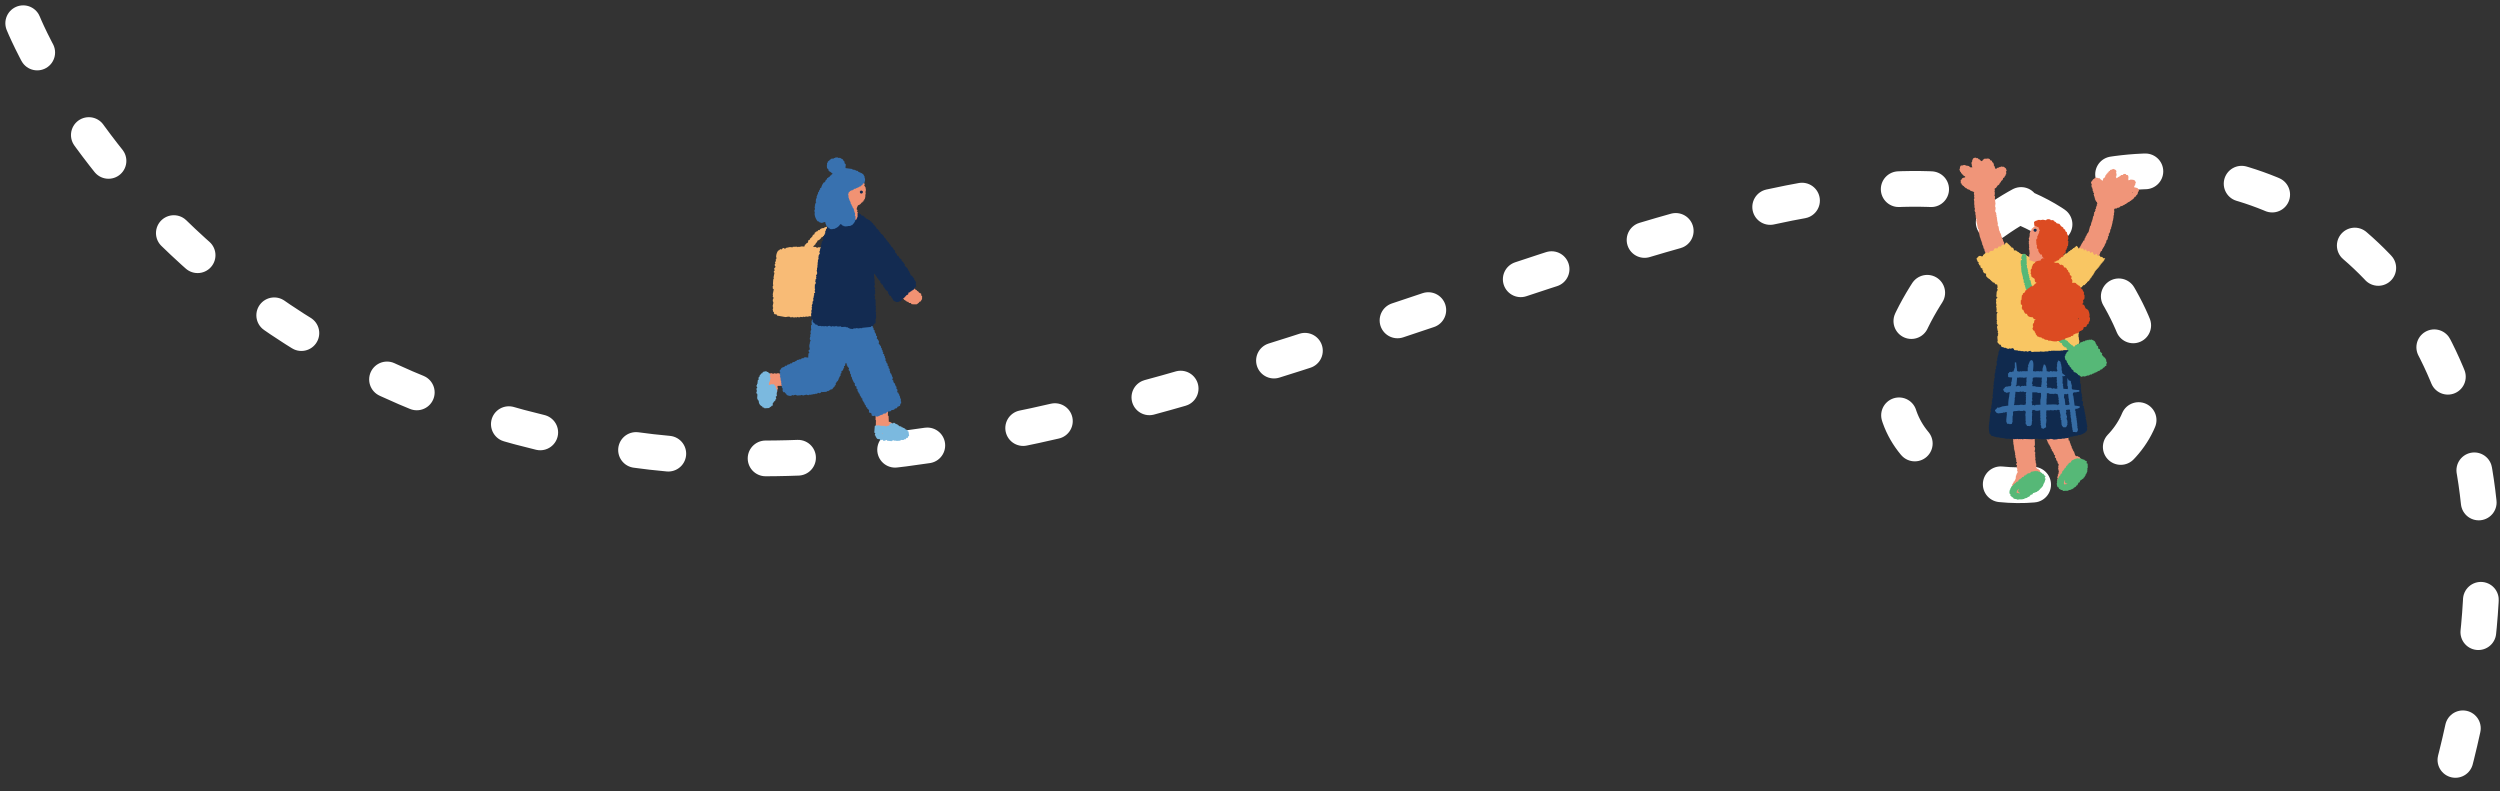 <svg xmlns="http://www.w3.org/2000/svg" xmlns:xlink="http://www.w3.org/1999/xlink" width="769.755" height="243.581" viewBox="0 0 769.755 243.581">
  <rect x="0" y="0" width="769.755" height="243.581" fill="#333333" stroke="none"/>
  <defs>
    <clipPath id="clip-path">
      <rect id="長方形_404" data-name="長方形 404" width="51.034" height="87.373" fill="none"/>
    </clipPath>
    <clipPath id="clip-path-2">
      <rect id="長方形_408" data-name="長方形 408" width="55.278" height="105.353" fill="none"/>
    </clipPath>
  </defs>
  <g id="グループ_17855" data-name="グループ 17855" transform="translate(4915.181 -4368.418)">
    <g id="pic_道02" transform="translate(-5436.556 1157.377)">
      <path id="パス_2446" data-name="パス 2446" d="M528.523,3218.19s50.633,126.7,215.894,133.757,366.941-141.271,425.006-56.525-104.619,86.293-55.271,6.739,210.74-37.712,162.512,145.744" fill="none" stroke="#fff" stroke-linecap="round" stroke-width="11" stroke-dasharray="10 30"/>
      <g id="グループ_887" data-name="グループ 887" transform="translate(754.257 3259.513)">
        <g id="グループ_886" data-name="グループ 886" transform="translate(0 0)" clip-path="url(#clip-path)">
          <path id="パス_2447" data-name="パス 2447" d="M87.389,72.711c.011-.029.155-.012.138-.205l-.11-.014c.009-.073.019-.147.029-.22l-.11-.015a.282.282,0,0,1,.153-.315l.3-2.308-.11-.015q.072-.549.144-1.1c-.082-.533-.178-1.249-.209-1.816-.211-.095-.1,0-.205-.139a2.115,2.115,0,0,1-.214-.922,1.07,1.07,0,0,1-.52-.292q.015-.109.029-.22l-.205-.139-.081-.234-.329-.043.015-.11-.22-.029c.005-.037.01-.073.015-.11l-.425-.168c0-.037.01-.073.015-.11l-.329-.043-.081-.234-.219-.029.014-.11-.454.052c0-.036.009-.073.015-.11l-.425-.168-.014.11-.329-.043c-.156.017.027.137-.124.1-.188-.051-.436-.432-.849-.335l-.014.11-.22-.028-.153.315-.315-.153c0-.037.009-.073.015-.11-.06-.018-.426.137-.673.023l.014-.11-.439-.058.014-.11-1.112-.034-.014.11-.22-.029c0,.036-.009.073-.015.11-.327.023-.214-.215-.3-.263l-.549-.072-.014.11a2.424,2.424,0,0,0-.425-.168l.263-.3.11.014.029-.22.234-.081.306-.63.234-.081.182-.535a2.114,2.114,0,0,0,1.256-1.065c.327-.038.38-.07.5-.382.63,0,.385-.218.717-.353l.329.043.014-.11.22.029.139-.205.219.029.014-.11.22.029.014-.11.22.029.014-.11c.43-.138.374.183.607-.368l.439.058c.005-.037.01-.073.015-.11.656-.088.483-.528.994-.764q-.019-.282-.038-.564l-.11-.014.072-.55a1.967,1.967,0,0,1-.286-.373c-.211-.095-.1,0-.205-.139L84.442,56l-.139.206-.563.038-.139.205-.453.052-.139.205-.454.052-.014.11a.87.87,0,0,1-.688.134l-.153.315a1.707,1.707,0,0,0-1.28.391l-.138.205c-.385.167-.365-.226-.607.368-.228.037-.092-.028-.234.081-.31.045-.253-.007-.373.287l-.219-.029-.2.645c-.281.034-.193.024-.358.177l-.11-.015-.043.33c-.161.247-.423.379-.54.712l-.219-.029-.182.535c-.733.123-.257.386-.554.822l-.482.272-.153.315-.219-.029L75.6,63l-1.113-.034-.014.11-.329-.043c-.005.036-.01.073-.015.11l-.549-.072-.014.11a.187.187,0,0,1-.205-.139l-1.346.047-.139.206-.534-.182c0,.037-.01.073-.015.11l-.439-.058-.014.11-.33-.043-.014.11L70.2,63.3c-.005.037-.01.073-.015.11l-.219-.029-.263.3c-.222.05-.42-.336-.754-.211l-.277.411-.549-.072-.263.3-.358.177a3.422,3.422,0,0,0-.6,2.045l.11.014-.072.55-.11-.015c-.121.281.028.521.023.674l-.234.081q-.028.22-.058.44l.11.014a.3.3,0,0,1-.153.315.7.7,0,0,0,.228.813c-.125.308-.529.362-.445.836l.205.139c.005.173-.41.356-.32.741l.205.139L66.075,72.6l.11.015q-.029.22-.058.439l-.11-.014L65.911,74.7l.11.014q-.029.22-.058.439l-.11-.014.009.784.3.263-.326,1.634.11.015-.087.659.205.139c.1.39-.257.728-.24.975l.11.015-.043.33.11.015c-.009.073-.019.146-.029.22l.11.014q-.135.6-.268,1.195l.109.014c-.014.11-.028.22-.043.33l.11.014c.048.286-.191.553-.2.645l.11.014q.019.283.038.564l.3.263-.043.33.11.015-.014.11.1.124.659.087.176.359,2.511.441c.429.018.941-.248,1.456-.032l-.015.11.673-.023.014-.11.11.015c0,.036-.01.073-.015.11l.659.087.014-.11.659.087.014-.11.22.029.014-.11c.13.006.26.238.535.182l.014-.11.22.029.014-.11.769.1.014-.11.22.029.014-.11.425.168.014-.11.22.029.014-.11.659.086.014-.11.33.043.014-.11.549.072.014-.11.33.043.263-.3.768.1.014-.11.22.029.014-.11c.174.009.73.366,1.084.254l.262-.3.645.2.014-.11.329.043-.014.11c.155.021-.031-.073.124-.1l.329.043.139-.205a.3.3,0,0,1,.315.153c.229.058.234-.081.234-.081l.988.13.014-.11.22.029.263-.3.439.058c.11-.037.009-.144.358-.176l.349-.96.11.014q.015-.11.029-.22l.11.015q-.011-.337-.023-.674l.11.014q.015-.109.029-.22l.11.015q-.012-.337-.023-.674l.11.014c.009-.073.019-.146.029-.22l.11.014q.2-1.091.4-2.183l-.11-.014c-.022-.115-.045-.23-.066-.344l.109.015.029-.22.109.015.1-.769.11.015.1-.769.11.015c.063-.255-.354-.642-.214-.922l.234-.081.029-.22.11.015.02-1,.11.014.2-.645-.11-.014c.014-.11.029-.22.043-.33-.016-.156-.13.029-.1-.124l.11.014q.036-.275.072-.549" transform="translate(-60.808 -35.561)" fill="#f8bb76" fill-rule="evenodd"/>
          <path id="パス_2448" data-name="パス 2448" d="M.308,111.779c.181.13-.013.346.1.556l.111,0,.214.337.222,0,.106.224.221,0,.106.224.221,0,0,.111.332.007.214.338.554.012.214.337a6.657,6.657,0,0,0,1.66.036,6.258,6.258,0,0,1,.563-.431l.228-.327.335-.1c.207-.188.213-.5.457-.656q.011-.5.022-1l-.219-.116-.1-.667a1.534,1.534,0,0,1-.765-.46L5,110l-.33-.118-.214-.337-.221,0-.323-.451-.222,0-.322-.45L2.7,108.5c0-.037,0-.074,0-.111l-.332-.007c0-.037,0-.074,0-.111l-.334.1c0,.037,0,.074,0,.111-.154.027.019-.022-.108-.113l-.556.1c-.1.243-.252.645-.46.766l-.332-.007c0,.037,0,.074,0,.111l-.337.215a5.076,5.076,0,0,1-.245,1.1q.043.555.087,1.11l.221,0" transform="translate(44.85 -68.754)" fill="#f19273" fill-rule="evenodd"/>
          <path id="パス_2449" data-name="パス 2449" d="M111.732,188.392l.111,0-.01.443.219.115c0,.111,0,.222-.007.333l.111,0a.672.672,0,0,0,.546.344c0,.037,0,.074,0,.111l.111,0,0-.111.667-.1c0-.037,0-.074,0-.111l1.112-.2,0-.111c.31-.25.226-.422.676-.54l.125-.662c0-.016-.179-.045-.106-.224l.337-.215q.062-.331.125-.662l.111,0-.1-.446-.111,0,.12-.441a9.786,9.786,0,0,0,3.333-.483l.125-.662c0-.019-.17-.042-.106-.224l.224-.106q.061-.276.123-.552c-.135-.113-.208-.359-.323-.45-.2-.157-.162.046-.327-.228l-.443-.01c0-.074,0-.148,0-.222l-.222,0c-.076-.315-.191-.323-.32-.561a10.649,10.649,0,0,1-1.764-.371c-.357-.1-.518.1-.777.094l-.662-.125,0,.111-.221,0c0,.037,0,.074,0,.111l-.33-.118,0-.111-.888.092c0,.037,0,.074,0,.111l-.221,0-.226.217-.12.441c-.217.274-.4-.02-.565.542l-.111,0-.135,1.106.111,0-.012.554.111,0,0,.111-.111,0c0,.074,0,.148,0,.222l-.111,0q.045.445.092.889l-.111,0c0,.074,0,.148,0,.222l-.111,0c-.062.265.194.354.21.559.024.313-.271.859-.139,1.327" transform="translate(-109.19 -115.577)" fill="#f19273" fill-rule="evenodd"/>
          <path id="パス_2450" data-name="パス 2450" d="M19.059,209.058l-.111,0c0,.185-.008.37-.012.554l.111,0q-.006.277-.012.554l-.111,0c-.062.264.081.288.1.446L19,211.939l.111,0q0,.111,0,.222c.046.15.137-.041.108.113l-.111,0-.041,1.883.111,0q.1.5.2,1l-.224.106c0,.492.01.5.2.78l.111,0c0,.111,0,.222-.007.333l.219.115,0,.111.222,0,.214.337,2.325.05.229-.327.994.132c0-.037,0-.074,0-.111l.553.012c0-.037,0-.074,0-.111l.221,0c0-.037,0-.074,0-.111.7-.228,1.212.266,1.451-.523.27-.062.246-.112.448-.212.071-.22-.014-.1.115-.219a3.042,3.042,0,0,0-2.383-2.49c-.062-.223.017-.095-.106-.224a1.765,1.765,0,0,0-.878-.352q-.037-.888-.073-1.775l-.219-.116q.016-.776.033-1.551l-.219-.116a1.42,1.42,0,0,1,.128-.773l.111,0a6.743,6.743,0,0,0-.416-1.229c-.3-.483-.488-.209-1.1-.356-.152-.037.047-.137-.108-.113a.185.185,0,0,1-.224.106.3.3,0,0,0-.33-.118c0,.037,0,.074,0,.111L20,206.529s.009-.077-.219-.116a.833.833,0,0,1-.337.215c-.063.147-.046.257-.12.441l-.111,0-.012.554-.224.106c0,.074,0,.148,0,.222l-.111,0c-.1.362.345.612.2,1.113" transform="translate(17.704 -131.071)" fill="#f19273" fill-rule="evenodd"/>
          <path id="パス_2451" data-name="パス 2451" d="M54.959,157.3l-.111,0c0-.074,0-.147,0-.222l-.111,0-.1-.667-.111,0c0-.074,0-.148,0-.222l-.111,0c0-.111,0-.222.007-.332l-.219-.116c0-.111,0-.222.007-.333l-.438-.231c.073-.257.205-.617.019-.887l-.219-.116q.007-.332.015-.665l-.219-.116-.1-.335-.111,0q0-.221.009-.443l-.435-.342c0-.074,0-.148,0-.222l-.111,0q0-.221.009-.443l-.327-.229c-.055-.168.233-.448.127-.773l-.111,0a4.42,4.42,0,0,0-.313-.894c-.078-.3-.021-.253-.325-.34q-.048-.333-.1-.667l-.111,0,.014-.665-.327-.229.012-.554-.327-.229q.006-.277.012-.554l-.111,0c0-.074,0-.148.005-.222l-.222,0-.1-.557-.219-.115q.008-.388.017-.776l-.219-.116.012-.554-.219-.116q0-.221.009-.443l-.436-.342c.025-.126.212-.209.12-.441l-.219-.115q0-.222.009-.443l-.219-.115q0-.222.009-.443l-.219-.116q-.049-.333-.1-.667l-.221-.005-.1-.335-.327-.229a2.319,2.319,0,0,0,.022-1l-.219-.116-.1-.335-.327-.229s.2-.5.125-.662l-.327-.228.012-.554-.219-.116-.1-.335-.111,0,.012-.554-.327-.229q0-.221.009-.443l-.111,0c0-.074,0-.147,0-.222l-.219-.115q.066-.5.132-1l-.11,0q0-.111,0-.222l-.327-.229c0-.111,0-.222.007-.333a4.945,4.945,0,0,0-.534-.9,11.419,11.419,0,0,0-1.865-.816c0,.037,0,.074,0,.111l-.222,0c0,.037,0,.074,0,.111-.341.054-.3-.362-.77-.238,0,.037,0,.074,0,.111l-.221-.005c0,.037,0,.074,0,.111l-.659-.236c0,.037,0,.074,0,.111l-.222,0,0,.111-1.326-.139c0,.037,0,.074,0,.111l-.667.1c0-.037,0-.074,0-.111l-.664-.014c0-.037,0-.074,0-.111-.353-.105-.564.143-.777.094l0-.111-.332-.007c0-.037,0-.074,0-.111l-.111,0c0,.037,0,.074,0,.111l-.662-.125c0,.037,0,.074,0,.111l-.334.1c0-.037,0-.074,0-.111l-.222,0c0-.037,0-.074,0-.111l-.667.1c0-.037,0-.074,0-.111l-.222,0,0-.111-.666.1,0-.111-.775-.017c0-.037,0-.074,0-.111l-.111,0c-.066.038-.076.188-.334.1,0-.037,0-.074,0-.111l-.33-.118,0,.111-.556.1c0,.037,0,.074,0,.111-.18.034-.233-.281-.325-.339l-.221,0,0-.111-1.1-.135a.178.178,0,0,1-.224.106c0-.037,0-.074,0-.111l-.222,0c0-.037,0-.074,0-.111l-.335.1,0-.111-.775-.017c0-.037,0-.074,0-.111l-.111,0-.111,0-.342.436-.891.2a2.707,2.707,0,0,0-.026,1.219l-.335.1c-.05.237-.181.687-.241.881q.045.5.089,1l-.223.106-.024,1.108.111,0q-.061.276-.123.552l-.111,0q-.008.388-.017.776l.111,0-.12.441-.111,0,.1.667-.111,0q-.064.387-.127.773l.111,0c0,.074,0,.147,0,.222.049.1.2.045.217.226l-.111,0c0,.074,0,.147,0,.222l-.111,0q-.066.5-.132,1l-.111,0c-.077.261.112.3.1.446l-.111,0,.2,1-.337.215c-.18.384.163.681.2.891l-.337.214c-.109.24.111.31.1.446l-.111,0-.016.776-1.1-.135,0,.111-.222,0-.115.219-.553-.012-.228.328-.554-.012c0,.037,0,.074,0,.111l-.221,0c0,.037,0,.074,0,.111l-.443-.009-.228.328-.445.1-.115.219-.443-.009c0,.037,0,.074,0,.111l-.221,0-.228.328-.443-.009-.115.219-.78.205c-.071.22.014.1-.115.219l0,.111-.33-.118,0,.111-.222,0-.115.219c-.567.337-1.051.193-1.239.971l-.222-.005-.123.552.111,0,.1.446-.111,0c0,.074,0,.148-.005.222l-.111,0,.1.335.111,0c.072.258-.134.479-.123.552l.111,0q.048.334.1.667l.111,0-.12.441.111,0c0,.074,0,.148,0,.222l.111,0q-.007.332-.015.665l.111,0-.12.441.111,0c0,.074,0,.148,0,.222l.219.115c-.025.138-.207.286-.123.552l.111,0q0,.111,0,.222l.111,0c.161.484-.125.754.2,1.113.263.4.213.037.549.234l.105.224.327.229q0,.111,0,.222l.111,0c.148.165.051.151.327.229a1.793,1.793,0,0,0,1.1.135c0-.037,0-.074,0-.111l.221,0c0-.037,0-.074,0-.111l.551.123c0-.037,0-.074,0-.111l.666-.1c0,.037,0,.074,0,.111l.222.005c0,.037,0,.074,0,.111l1.331-.082,0-.111c.182,0,.643.235.994.132l0-.111.443.009c0-.037,0-.074,0-.111.254-.042.6.243.994.132,0-.037,0-.074,0-.111l.775.016,0-.111.554.012c0-.037,0-.074,0-.111l.553.012,0-.111.554.012,0-.111.222,0,.115-.219c.136.026.387.225.662.125l0-.111.222,0,.228-.328.108.113,1.441-.08.115-.219.443.009,0-.111.222,0,.115-.219.222,0,.115-.219.443.01.342-.436.111,0c0-.074,0-.148,0-.222l.337-.215c.217-.344-.191-.286.342-.436l.014-.665.224-.106c0-.074,0-.148,0-.222l.224-.106c0-.037,0-.074,0-.111l.224-.106q0-.111,0-.222l.111,0c0-.074,0-.148,0-.222l.111,0c0-.111,0-.222.007-.333l.111,0,.12-.441.111,0c0-.074,0-.148,0-.222l.224-.106q.008-.332.015-.665l.224-.106q0-.111,0-.222l.111,0-.1-.446c.27-.062.246-.112.447-.212,0-.037,0-.074,0-.111l.111,0q0-.222.009-.443l.224-.106c0-.074,0-.148,0-.222l.111,0-.1-.446.335-.1.127-.773.111,0c0-.037,0-.074,0-.111l.111,0,0,.111c.414.3.031.261.207.669l.111,0a.773.773,0,0,1,.1.446l.222,0c0,.074,0,.148,0,.222l.219.116a.285.285,0,0,1-.118.33q.05.223.1.446c.219.071.1-.014.219.116a3.945,3.945,0,0,1,.2,1l.221,0-.014.665.111,0c0,.074,0,.148,0,.222l.219.116c0,.111,0,.222-.007.333l.635,1.344.222,0c0,.429-.023.8.2,1l.33.118-.014.665.33.118a1.686,1.686,0,0,0,.094.778l.219.116c0,.111,0,.222-.007.332l.327.229.1.557.219.115c0,.074,0,.148-.005.222l.111,0c0,.074,0,.148,0,.222l.111,0c.181.309-.1.2.325.339l-.012.554.219.116c0,.074,0,.148,0,.222l.219.116c0,.074,0,.147,0,.222l.219.115c0,.111,0,.222-.007.333l.111,0c0,.074,0,.148,0,.222l.219.116c.248.426-.056.61.537.788,0,.111,0,.222-.007.332l.33.118c.069.323.189.276.214.337q-.007.332-.015.665l.111,0c.263.4.246.033.549.234,0,.037,0,.074,0,.111l.111,0q.048.334.1.667a1.562,1.562,0,0,0,.772.128c.028-.005.036-.158.224-.106l0,.111a1.691,1.691,0,0,0,.994.132l0-.111.445-.1c0-.037,0-.074,0-.111l1-.311.116-.219.777-.094.455-.545.219.116,0-.111c.306-.105.635-.054.891-.2l.115-.219c.212-.123.69-.1.89-.2l.228-.328.556-.1.344-.547.332.007,0-.111.334-.1q.063-.331.125-.662l.224-.106.012-.554-.111,0q.008-.388.017-.776" transform="translate(-10.437 -82.917)" fill="#3871af" fill-rule="evenodd"/>
          <path id="パス_2452" data-name="パス 2452" d="M37.152,67.957c0-.019.214-.525.127-.773l-.111,0c0-.074,0-.148,0-.222l-.219-.116c0-.074,0-.148,0-.222l-.219-.116c0-.111,0-.222.007-.333l-.111,0q0-.111,0-.222l-.219-.116c-.257-.4-.194-.548-.761-.681-.109-.584-.426-.924-.522-1.453l-.222,0c-.179-.123,0-.334-.1-.556l-.111,0c-.178-.358.076-.062-.215-.337,0-.037,0-.074,0-.111l-.221,0,0-.111-.435-.342.012-.554-.327-.229c0-.074,0-.147,0-.222l-.652-.568c0-.111,0-.222.007-.333l-.435-.342c0-.037,0-.074,0-.111l-.222,0c-.14-.123,0-.268-.1-.446l-.111,0-.215-.337-.332-.007a1.178,1.178,0,0,0-.315-.783l-.219-.115-.1-.668-.436-.342q0-.111,0-.222l-.111,0c-.2-.349-.214-.554-.65-.679a.614.614,0,0,0-.212-.448c-.078-.3-.021-.253-.325-.34-.031-.4-.076-.474-.431-.564a1.168,1.168,0,0,0-.32-.561l-.111,0c-.239-.357-.162-.654-.648-.79a1.909,1.909,0,0,0-1.081-1.243,1.209,1.209,0,0,0-.32-.561l-.111,0c-.1-.171.053-.342-.1-.446l-.221,0c-.141-.568-.426-.346-.65-.679l-.1-.446-.33-.118-.1-.335-.327-.229c-.25-.292-.058-.426-.542-.566-.068-.269-.1-.345-.322-.45l-.221,0-.1-.335c-.117-.139-.28-.008-.441-.12l-.106-.224-.443-.009c-.111-.455-.045-.136-.325-.339l0-.111-.33-.118c0-.074,0-.148,0-.222l-.221,0c0-.074,0-.148,0-.222-.428-.025-.554-.04-.77-.238l-.106-.224-.441-.12,0-.111-.659-.236c0-.037,0-.074,0-.111l-.775-.017a3.517,3.517,0,0,0-1.1-.246l-.115.219-.33-.118c0-.037,0-.074,0-.111-.257-.075-.3.124-.445.1a.159.159,0,0,0-.219-.116l-.228.328-.775-.017,0,.111c-.24.059-.511-.132-.551-.123,0,.037,0,.074,0,.111l-.221,0-.116.219-.332-.007-.342.436-1,.089-.118.33-.111,0c0,.074,0,.148,0,.222-.214.273-.4-.021-.566.542a1.3,1.3,0,0,0-.9.646c0,.074,0,.148,0,.222l-.337.214c0,.074,0,.148,0,.222l-.224.106-.123.552-.111,0-.12.441-.111,0q-.063.331-.125.662l-.224.106q0,.222-.009.443l-.224.106-.014.665-.111,0,0,.111c0,.037,0,.074,0,.111l.111,0c0,.037,0,.074,0,.111l-.337.215-.125.662-.111,0c0,.074,0,.148,0,.222l-.111,0q-.01.5-.021,1L8.31,54.7q0,.221-.009.443l-.111,0-.012.554-.11,0q-.01.443-.019.887l-.224.106q0,.222-.009.443l-.111,0q-.005.277-.012.554l-.111,0c-.1.315.129.787.091.889l-.224.106c0,.074,0,.148,0,.222l-.111,0q-.066.5-.132,1c0,.024.158.039.106.224l-.111,0c0,.074,0,.148,0,.222l-.111,0q-.01.443-.019.887l-.111,0c-.069.264.107.292.1.446l0,.111-.111,0q-.011.5-.022,1l-.111,0q-.009.388-.017.776l-.111,0q.1.5.2,1l-.111,0c0,.111,0,.222-.007.333l-.223.106c-.111.252.119.439.1.557l-.111,0-.012.554.111,0,0,.111L6.4,66.3l-.13.884.111,0c0,.074,0,.148,0,.222l.111,0-.118.33-.111,0c0,.074,0,.148,0,.222l-.111,0-.028,1.33.111,0c.027.2-.174.4-.127.773.016.13.2.214.1.446l-.337.214q.049.278.1.557l-.111,0q-.065.442-.13.884l-.111,0,.094.778-.111,0c0,.074,0,.148-.005.222l-.111,0-.118.33.111,0c.046.608-.368.616-.247,1.214l.111,0-.118.33-.111,0c-.045.181.1.2.106.224L5.2,75.8l-.111,0-.016.776.111,0c0,.037,0,.074,0,.111l-.111,0c0,.074,0,.148,0,.222l-.111,0q.045.5.089,1l.111,0c0,.121-.23.3-.123.552l.327.229c0,.074,0,.148,0,.222l.111,0q-.006.277-.012.554l.111,0a1.006,1.006,0,0,0,.652.568c0,.074,0,.148,0,.222l.661.125.215.337,1,.022c0,.037,0,.074,0,.111l.667-.1,0,.111.777-.094c.141.019.28.2.551.123l0-.111.667-.1,0,.111.221,0,0,.111.443.009,0-.111c.259-.051.3.138.441.12,0-.037,0-.074,0-.111.247-.028.313.138.44.12,0-.037,0-.074,0-.111l.443.009,0-.111.111,0c0,.037,0,.074,0,.111l.222,0c0,.037,0,.074,0,.111l1.109-.087.106.224,1.331-.082c0,.037,0,.074,0,.111l.332.007,0,.111.334-.1.106.224.222,0c0,.037,0,.074,0,.111l.222,0c0,.037,0,.074,0,.111l.994.132,0-.111.222,0,0-.111.775.017c0-.037,0-.074,0-.111l.994.132c0-.037,0-.074,0-.111l.886.019c0-.037,0-.074,0-.111l2.664-.275.115-.219.556-.1c0-.037,0-.074,0-.111l.224-.106c0-.111,0-.222.007-.332l.561-.32.014-.665c-.038-.152-.133.042-.108-.113l.111,0,.014-.665.111,0q.01-.5.022-1l-.111,0,.118-.33-.111,0c.042-.221.083-.442.125-.662l-.219-.116a2.735,2.735,0,0,0,.132-1s-.145,0-.106-.224l.111,0c0-.148.007-.3.009-.443l-.111,0q0-.221.009-.443l-.111,0c0-.157.087.046.113-.108q.009-.388.017-.776l-.111,0c0-.037,0-.074,0-.111a.288.288,0,0,0,.118-.33l-.111,0,.01-.443-.219-.116c.02-.142.216-.466.127-.773l-.111,0c0-.074,0-.148.005-.222l-.111,0,.118-.33.111,0c0-.074,0-.148,0-.222l.111,0,0-.111-.111,0q.009-.443.019-.887l-.219-.116c.018-.2.288-.281.233-.549l-.111,0c0-.074,0-.148,0-.222l-.111,0c0-.074,0-.147,0-.222l-.111,0c0-.037,0-.074,0-.111l.111,0q0-.222.009-.443l.111,0q0-.222.009-.443l-.111,0q.015-.72.031-1.441l-.111,0c-.095-.369.108-.763-.089-1l.012-.554c.468.284.527.706.864,1.016,0,.074,0,.148,0,.222.436.132.142.038.325.339l.111,0c0,.074,0,.147-.005.222l.111,0,.214.337.332.007c0,.074,0,.148,0,.222l-.111,0a2.42,2.42,0,0,1,.1.446c.219.072.1-.013.219.116l.111,0c0,.111,0,.222-.007.332l.441.12c.051.456.233.476.313.894.527.17.117.105.323.45l.544.455,0,.111.438.231-.012.554L29,71c0,.074,0,.148,0,.222l.216.226.222.005.216.226c0,.074,0,.148,0,.222l.327.229c0,.111,0,.222-.007.332l.111,0a.9.9,0,0,1,.212.448l.33.118c0,.037,0,.074,0,.111.284.154.331-.028.549.234a2.087,2.087,0,0,0,.888-.092c0-.037,0-.074,0-.111l.443.009,0-.111a.518.518,0,0,0,.342-.436l.221,0c.084-.273.061-.178.228-.328,0-.037,0-.074,0-.111l.221,0,.907-.978.222,0,.115-.219.111,0,.123-.552a.777.777,0,0,0,.558-.21c0-.037,0-.074,0-.111l.334-.1L36,69.817l.222,0,.115-.219.222,0,.115-.219.111,0,.123-.552c.27-.062.246-.112.448-.212l-.1-.667-.111,0" transform="translate(11.868 -28.847)" fill="#132b51" fill-rule="evenodd"/>
          <path id="パス_2453" data-name="パス 2453" d="M47.633,23.929l.111,0,.1.445.111,0c0,.111,0,.222-.007.333l.219.115q.05.279.1.557l.111,0,.1.335.111,0c0,.037,0,.074,0,.111l0,.111-.111,0-.026,1.219-.224.106-.012.554.111,0-.125.662c.136.12.116.192.214.337l.111,0c0,.111,0,.222-.007.333l.654.457q0,.111,0,.222c.248.039.291.015.441.12,0,.037,0,.074,0,.111l.222,0,.106.224.664.014.106.224,1.769.149c0-.037,0-.074,0-.111l.44.12c0-.037,0-.074,0-.111l.221,0c0-.037,0-.074,0-.111l.556-.1.115-.219a1.338,1.338,0,0,1,.671-.318l.123-.552.111,0q0-.111,0-.222l.111,0-.1-.446.111,0c.052-.261-.1-.335-.1-.335q.063-.331.125-.662l-.219-.116.123-.552-.219-.116c-.141-.395.293-1.065.361-1.322a1.78,1.78,0,0,0,1.126-.863l.221,0c0-.074,0-.148,0-.222.222-.062.095.018.224-.106l.111,0c0-.111,0-.222.007-.333l.222,0a.859.859,0,0,1,.12-.441l.111,0q0-.222.009-.443l.111,0q.01-.5.022-1l.111,0q-.046-.445-.092-.889l.111,0q.009-.443.019-.886l-.111,0c0-.148.007-.3.009-.443l-.219-.115c0-.074,0-.148,0-.222l-.219-.116.231-.438-.111,0q0-.111,0-.222l-.219-.115-.1-.557-.33-.118,0-.111-.222,0,0-.111-.659-.236c0-.037,0-.074,0-.111l-.772-.128-.106-.224-.443-.009c0-.037,0-.074,0-.111l-.111,0a.178.178,0,0,1-.224.106,2.2,2.2,0,0,0-.994-.132c-.039.009-.031.14-.224.106,0-.037,0-.074,0-.111l-.111,0-.115.219-.108-.114-.667.1,0,.111-.332-.007,0,.111-.222,0c0,.037,0,.074,0,.111l-.221,0-.116.219c-.429.256-.729.065-.9.646l-.332-.007c0,.037,0,.074,0,.111l-.789.648q0,.111,0,.222L48.4,19.4c0,.111,0,.222-.007.333l-.111,0c0,.074,0,.148,0,.222l-.111,0c0,.074,0,.148,0,.222l-.337.215c0,.111,0,.222-.007.332l-.111,0c0,.074,0,.148,0,.222l-.111,0c0,.111,0,.222-.007.333l-.111,0-.041,1.884.219.115-.014.665" transform="translate(-23.623 -10.745)" fill="#f19273" fill-rule="evenodd"/>
          <path id="パス_2454" data-name="パス 2454" d="M63.59,5.737l-.219-.116c0-.074,0-.147,0-.222l-.652-.568-.332-.007L62.286,4.6l-.332-.007c0-.037,0-.074,0-.111l-.221,0-.215-.337-.443-.01c0-.037,0-.074,0-.111l-.222,0c0-.037,0-.074,0-.111L60.529,3.9c0-.037,0-.074,0-.111l-.554-.012c0-.037,0-.074,0-.111l-.222,0c0-.037,0-.074,0-.111l-1.988-.265a3.082,3.082,0,0,0-.1-.446l.111,0q.009-.388.017-.776l-.327-.229-.1-.667-.111,0a1.3,1.3,0,0,1-.32-.561c-.384-.1-.557-.344-.876-.462L55.4.128l0-.111L54.632,0l0,.111-.445.1,0,.111-.888.092-.115.219-.222,0-.115.219-.563.431-.12.441-.111,0q-.008.388-.017.776l-.113.108c0,.037,0,.074,0,.111l.111,0-.012.554.111,0c.078.3.021.253.325.34q0,.222-.009.443l.221,0c0,.074,0,.148,0,.222.519.131.659.475,1.092.689l-.228.328-.221,0c0,.074,0,.148,0,.222-.322.074-.37.111-.453.434-.43.11-.355.324-.784.427l-.12.441c-.427.111-.154.023-.339.325l-.111,0c0,.111,0,.222-.007.333l-.111,0-.116.219-.221,0a4.276,4.276,0,0,0-.811,1.645c-.222.062-.095-.017-.224.106l-.111,0-.01.443-.224.106q0,.111,0,.222l-.111,0c0,.111,0,.222-.007.332l-.224.106q-.063.331-.125.662l-.111,0q0,.111,0,.222l-.111,0c0,.111,0,.222-.007.333l-.111,0-.014.665-.111,0q0,.111,0,.222l-.111,0-.012.554c-.011.038-.154.024-.116.219l.111,0,.1.335-.224.106c0,.111,0,.222-.007.333l-.111,0q0,.222-.009.443c-.043.15-.1-.047-.113.108.051.076.166.011.106.224l-.111,0q-.006.277-.012.554l.11,0q-.062.331-.125.663l-.111,0,.2.891-.111,0a4.155,4.155,0,0,0,.944,2.459l.44.12.106.224.332.007,0,.111a1.455,1.455,0,0,0,1.111-.2l.332.007c0,.037,0,.074,0,.111l.111,0c0,.111,0,.222-.007.333a3.047,3.047,0,0,1,.315.783c.318.087.365.127.433.453l.222,0c0,.074,0,.147,0,.222a.9.9,0,0,1,.44.12l0,.111a2.341,2.341,0,0,0,1.22-.085l.332.007,0-.111a2.963,2.963,0,0,0,1.579-1.3.836.836,0,0,1,.549.234l0,.111.44.12,0,.111.772.127c0-.037,0-.074,0-.111a.206.206,0,0,1,.219.116c.228.028.224-.106.224-.106.572-.117.893.063,1.225-.306l.221,0,.568-.653.111,0c0-.111,0-.222.007-.332l.224-.106c0-.111,0-.222.007-.333l.111,0c.082-.256-.125-.306-.1-.446l.111,0q.009-.443.019-.887l-.219-.116a1.882,1.882,0,0,0,.022-1l-.111,0c0-.111,0-.222.007-.332l-.111,0c0-.111,0-.222.007-.333l-.111,0q0-.222.009-.443l-.111,0c0-.074,0-.148,0-.222l-.219-.116-.1-.446-.219-.116c0-.111.005-.222.007-.332l-.111,0c0-.074,0-.148.005-.222l-.219-.116q0-.222.009-.443l-.111,0-.1-.446L59,13.4c0-.111,0-.222.007-.333l-.11,0c0-.074,0-.148,0-.222l-.111,0c0-.111,0-.222.007-.333l-.111,0q-.044-.556-.087-1.111l-.111,0,0-.111.111,0q0-.111,0-.222l.111,0c0-.111,0-.222.007-.333l.224-.106.229-.327.221,0c0-.037,0-.074,0-.111l.556-.1c0-.037,0-.074,0-.111l.334-.1.116-.219.443.009.115-.219.332.007c0-.037,0-.074,0-.111l.445-.1c0-.037,0-.074,0-.111l.221,0,.116-.219.332.007.115-.219c.384-.245.427-.115.568-.653l.445-.1c.192-.838.356-1.057.041-1.884,0-.111,0-.222.007-.333" transform="translate(-30.276 -0.001)" fill="#3871af" fill-rule="evenodd"/>
          <path id="パス_2455" data-name="パス 2455" d="M128.149,185.557l-.1-.667-.111,0-.431-.564-.443-.009,0,.111-.111,0c0-.037,0-.074,0-.111l-.443-.01c0,.037,0,.074,0,.111a1.088,1.088,0,0,1-.556.1,2.886,2.886,0,0,1,.245-1.1l.111,0q.008-.333.015-.665l.111,0c.124-.422-.167-.672-.2-.891-.008-.049.2-.384.233-.549l-.111,0-.1-.335-.222,0-.322-.45-.332-.007,0-.111-.551-.123c0,.037,0,.074,0,.111-.5,0-.416-.046-.669.207l-.111,0-.118.33-.222,0-.454.545-.111,0q0,.222-.009.443l-.224.106a1.03,1.03,0,0,0-.125.662l.108.113-.337.215-.137,1.217-.111,0c0,.111,0,.222-.007.333l-.111,0c-.144.441.178.635.2.891l-.224.106c-.112.281.088.657.094.778.012.242-.25.435-.127.773l.219.116c.212.57-.2,1.355.183,1.778.078.3.021.253.325.339a1.705,1.705,0,0,0,1.069,1.8c.062.223-.018.1.106.224l0,.111.443.01.106.224,1.441-.08c0-.037,0-.074,0-.111l.221,0,0-.111a.971.971,0,0,1,.448-.212c0-.074,0-.148.005-.222l.445-.1q.008-.388.017-.776l.224-.106q0-.111,0-.222l.224-.106,0-.111.337-.214q0-.166.007-.333l.224-.106c.137-.306-.157-.611-.094-.778l.337-.215q-.044-.5-.089-1l.111,0c0-.074,0-.148,0-.222l.111,0-.2-1-.219-.116" transform="translate(-122.103 -114.473)" fill="#7bb9df" fill-rule="evenodd"/>
          <path id="パス_2456" data-name="パス 2456" d="M21.469,226.561l.193,1.334a.672.672,0,0,0-.339.325c0,.074,0,.148,0,.222-.112.15-.272,0-.445.1l-.342.436-.443-.009-.115.219-.886-.019-.116.219-1.22.085s-.045-.153-.33-.118c0,.037,0,.074,0,.111l-.77-.238,0,.111-.334.1c0,.037,0,.074,0,.111l-1.437-.142-.106-.224c-.28-.078-.6.42-1.112.2l-.106-.224c-.311-.134-.608.157-.777.094l-.214-.337L12,228.907c-.008,0,.015-.066-.219-.116-.116-.224-.314-.458-.429-.675,0-.074,0-.148,0-.222l-.219-.116c-.111-.26.1-.539.125-.663l-.327-.229q.077-1,.154-1.992a.967.967,0,0,1,.78-.205c0,.037,0,.074,0,.111l.448-.212,0,.111.222,0c0,.037,0,.074,0,.111l.111,0c0-.037,0-.074,0-.111l.111,0c0,.037,0,.074,0,.111l1.55.034,0,.111.332.007.109.113,0-.111c.343-.193.216-.2.78-.2a.8.8,0,0,1,.9-.757l0,.111.334-.1,0-.111.443.009c.257.387.61.327.984.576l0,.111.33.118.106.224.443.009,0,.111.221,0,.106.224.332.007,0,.111.44.12,0,.111.222,0,.106.224c.4.266.618.087.76.681l.222.005m-7.987.6-.222,0c.064.047.012.181.219.116,0-.037,0-.074,0-.111" transform="translate(25.379 -142.181)" fill="#7bb9df" fill-rule="evenodd"/>
          <path id="パス_2457" data-name="パス 2457" d="M50.874,28.519l-.008-.011a.442.442,0,0,0,0-.295l-.042-.024h0l-.023-.013c-.015-.053-.009-.029-.04-.041l0-.005c-.008,0-.014,0-.022,0V28.1h-.043v-.022a.467.467,0,0,0-.135-.044l-.018-.005.006-.02A.466.466,0,0,0,50.171,28l-.049.095-.023.016-.007,0a.078.078,0,0,0,0,.009c-.111.082-.106.116-.166.234l.047.1v.018l-.012.008.007.008-.015.04.02.007c0,.056,0,.051.007.056a.526.526,0,0,0,.1.207l.127.021v.021a.3.3,0,0,0,.05-.007l.146.061.033-.034.1.032.006-.02c.087,0,.028,0,.08-.042l.02.006.013-.041.02.007c.009-.009.019-.021.029-.033l.063-.034c0-.014,0-.027,0-.041h.012l.007-.019.069-.045-.012-.018c.054-.064.023-.024.019-.082l0-.008.014-.009" transform="translate(-18.08 -17.76)" fill="#132b51" fill-rule="evenodd"/>
        </g>
      </g>
      <g id="グループ_895" data-name="グループ 895" transform="translate(1124.673 3259.513)">
        <g id="グループ_894" data-name="グループ 894" clip-path="url(#clip-path-2)">
          <path id="パス_2490" data-name="パス 2490" d="M13.459,6.306l.307-.04-.015-.093.19-.12q-.014-.094-.029-.187l.278-.226c-.01-.062-.019-.124-.029-.186l.1-.013q-.014-.093-.029-.186l.19-.12q-.006-.379-.014-.759l-.116-.08.1-.013c.066-.155.236-.23.132-.492l-.1.013q-.029-.186-.058-.373l-.715-.573-.409.053c0-.031-.01-.062-.015-.093l-.321-.054.015.093-.307.04.015.093-.321-.054.015.093-.2.026c0,.031.01.062.015.093l-.511.066-.073.2-.511.066-.232-.826-.1.013-.029-.186-.1.013c0-.031-.01-.062-.015-.093l.1-.013-.218-.732-.219-.067L10.195,1.4l-.1.013-.058-.373L9.6.911C9.306.643,9.54.481,9,.417L8.985.324,8.576.377,8.561.284,8.459.3c-.028.01-.006.142-.19.12-.333-.04-.6-.11-.8.2C7.2.722,7.236.668,7.2.934c-.239.089-.209.128-.38.239-.087-.109-.179-.106-.234-.16-.25-.252-.27-.44-.7-.48L5.743.267l-.1.013c0-.031-.01-.062-.015-.093L5.217.24,5.2.147,4.882.093c0-.031-.01-.062-.015-.093l-.1.013c0,.031.01.062.015.093-.691.117-.643.4-.8.864l-.1.013.058.373-.19.12q-.008.286-.015.572l.1-.013c.047.188-.074.2-.074.2l.233.826-.628-.014-.481-.413-.423-.04L2.44,2.5l-.409.053L1.9,2.379l-.2.027c0-.031-.01-.062-.015-.093l-.613.079.015.093c-.174.047-.219-.067-.219-.067l-.5.159c-.029.289-.136.229-.161.306-.127.382.189.378-.205.692L.232,4.4l.219.067q.029.186.058.373l.219.067.029.186.1-.013.029.186.219.067.146.266.1-.013c0,.031.01.062.015.093.264.152.171-.124.35.24l.1-.013c-.033.194.027.078-.073.2l.014.093-.423-.04.015.093-.5.159c0,.031.01.062.015.093-.156.129-.134.075-.161.306-.267.107-.229.052-.263.319l-.1.013q.014.093.029.186l.1-.013s-.113.493,0,.665l.219.067.058.373.219.067L1,8.674l.452.227.029.186.335.147c.01.062.019.124.029.187l.321.054.365.333.2-.026.131.173.2-.027.481.413.2-.026.131.173.307-.04.248.253.2-.027.131.173L5.1,10.9l.014.093a1,1,0,0,0,.745.094L6,11.355l.628.014c0,.031.01.062.015.093l.613-.079.015.093a3.506,3.506,0,0,0,1.3-.358l-.015-.093.2-.027c0-.031-.01-.062-.015-.093l.526.027.014.093L9.8,10.96l.892-.971c.064-.152-.124-.361.03-.479l.511-.066.424-.625.1-.013c-.01-.062-.019-.124-.029-.187a.9.9,0,0,0,.717-.758c.4-.155.118-.057.263-.319l.1-.013.059-.293a.9.9,0,0,0,.585-.931" fill="#f09579" fill-rule="evenodd"/>
          <path id="パス_2491" data-name="パス 2491" d="M24.275,44.972c-.086-.585-.192-.886-.5-.959.006-.227-.024-.095.033-.231l-.154-.548-.153-.094-.189-.771-.153-.094q-.043-.278-.086-.557l-.238-.2.051-.12-.172-.66-.068.009c-.012-.074-.023-.148-.035-.222l-.153-.094q-.043-.278-.086-.557l-.153-.094-.19-1.225s-.045.01-.1-.214l-.136.017-.019-.565.068-.009-.293-1.439.068-.009c0-.271-.118-.284-.137-.436l.068-.009c-.017-.269-.12-.325-.12-.325a.416.416,0,0,1,.016-.343c-.014-.2-.1-.214-.1-.214-.068-.259.016-.343.016-.343l-.154-.548-.136.018-.086-.557.118-.129-.052-.334.068-.009q-.018-.111-.035-.223l.068-.009-.257-.762.136-.018q0-.227,0-.454l.068-.009-.226-1.9.068-.009q-.009-.283-.019-.566l-.068.009c-.073-.219-.009-.1-.1-.214-.01-.193.143-.3.152-.36-.023-.148-.046-.3-.069-.445,0-.045.1-.035.033-.231l-.068.009c-.042-.372.073-.254.084-.352l-.086-.557.068-.009q-.026-.394-.053-.788l-.068.009c-.15-.432-.04-.137-.256-.308-.006-.037-.011-.074-.017-.111l-.136.018-.375-.633-1.324-.056c-.006-.037-.012-.074-.017-.112l-.407.053-.017-.111-.068.009.017.111-.272.035-.017-.111-.322.155a.158.158,0,0,0-.221-.085l.017.111-.289-.076.017.111-.407.053c-.006-.037-.011-.074-.017-.111l-.729.208-.033.231c-.086.053,0-.032-.085-.1l-.475.061-.084.352-.272.035.017.112c-.3.2-.122.252-.168.7l-.068.009.052.334-.288.378.035.223-.068.009q.035.223.069.445l-.068.009a1.068,1.068,0,0,0,.019.566c.01.031.112.016.1.214l-.118.129.121.779-.169.249.138.891-.068.009c.02.176.1.079.069.445l-.068.009c-.014.268.149.429.154.548l-.068.009q.026.394.053.788L14.7,32.8q.034.223.069.445l-.119.129a1.407,1.407,0,0,0,.274.873c.006.037.012.074.017.111l-.068.009.052.334-.068.009a1.386,1.386,0,0,1,.154.548c-.006.457-.014.754.292.985a1.953,1.953,0,0,1-.152.36q.138.664.276,1.327l.068-.009c.036.155-.055-.037-.05.12l.258,1.216.238.2c.1.29-.078.277-.084.352l.1.668.153.094.017.111-.068.009.258,1.216.068-.009c.012.074.023.148.035.223l.068-.009-.033.231.068-.009.052.334.068-.009c.017.111.035.223.052.334l.068-.009q.035.223.069.445l.153.094c.032.091-.074.327.019.566l.068-.009.24.651.068-.009c.046.151-.016,0-.051.12l.154.548.136-.018.121.779.153.094-.033.232.068-.009.172.66.153.094.12.325.068-.009c.006.037.011.074.017.112l-.068.009q.12.552.241,1.1l.153.094.1.668.153.094.1.668.068-.009c.011.074.023.149.035.223Z" transform="translate(-9.966 -17.257)" fill="#f09579" fill-rule="evenodd"/>
          <path id="パス_2492" data-name="パス 2492" d="M93.955,273.38l-.574-.754c-.369,0-.233-.056-.5-.17l-.03-.093-.306.081a1.143,1.143,0,0,0-.263-.131c-.1-.175-.162-.158-.162-.158l-.388-1.207-.1.027-.06-.186-.1.027c-.061-.1.115-.206-.017-.4l-.1.027-.149-.464-.1.027q-.069-.385-.137-.77l-.1.027-.3-.929-.1.027-.03-.093.1-.027-.209-.65-.234-.038q-.047-.492-.094-.983l-.1.027-.149-.464-.365-.1c-.093-.082.235-.213.246-.267l-.238-.743c-.341-.5-.426-1.611-.979-2.36l-.149-.464-.1.027-.209-.65-.335-.011-.03-.093-.234-.038-.06-.186c-.156-.1-.268,0-.5-.17l-1.762.369.03.093-.611.163-.042.213a.181.181,0,0,1-.234-.039l-.479.229.03.093-.2.054-.042.213a2.139,2.139,0,0,1-1.066-.22c-.52.15-.477.258-.726.5l.613,2.256.234.038a.225.225,0,0,1-.012.306l.388,1.207.1-.027q.009.2.017.4l.1-.027.149.464.1-.027.209.65.1-.027.03.093a.149.149,0,0,0-.042.213l.1-.027.179.557.1-.027.311.623.1-.027-.072.12.192.251q.009.2.017.4l.234.039a1.261,1.261,0,0,0,.238.743l.1-.027.089.278.1-.027c.109.162-.033.155-.042.213l.03.093.1-.027.209.65.234.039c.176.259-.235.465.035.8l.233.038.137.77.1-.027.089.279.1-.027a1.424,1.424,0,0,1,.107.677l.1-.027.06.186.1-.027c.165.25-.047.677-.067.824l.047.491-.1.027.256,1.142-.1.027q.009.2.017.4l-.1.027.059.185-.246.268.09.279-.174.147.089.279-.174.147c-.028.223.228.24.221.344l-.174.147.226,1.049.365.1c.011.09-.125.338.047.491l.1-.027.03.093.305-.082.191.251c.162.013.231-.025.437-.016l.03.093.1-.027-.03-.093c.145-.035-.019.066.132.066l.611-.163.03.093.611-.163-.03-.093.611-.163-.03-.093c.311-.132.492.2.875-.032l-.03-.093.305-.082.114-.333.407-.109L92,280.05l.377-.2-.03-.093.378-.2.042-.213.2-.054.042-.213.276-.174-.03-.093a.816.816,0,0,1,.348-.294c-.011-.272.071-.247.055-.518.272-.146.306-.19.288-.48.255-.145.225-.084.216-.36.545-.306.14-.233.258-.573l.348-.294-.065-.89.174-.147-.179-.557-.519-1.273-.234-.038" transform="translate(-56.457 -180.428)" fill="#f09579" fill-rule="evenodd"/>
          <path id="パス_2493" data-name="パス 2493" d="M103.108,299.919c-.027,0-.058-.131-.228-.062l.019.1-.209.034.019.1-.332-.044-.068.207-.227-.061.019.1-.5.18c.006.031.012.063.018.1l-.19.129.055.286a4,4,0,0,0-.8.326c-.057.509-.325.316-.43.561l.037.191-.314.051a1.568,1.568,0,0,0-.116.51l-.4.163c-.039.4-.344.532-.479.863l-.209.034-.049.3-.1.017.074.381c-.069.15-.262.048-.4.163l.019.1-.191.129.037.191-.535.578q.019.095.037.191l-.19.129.037.191-.276.241.037.191-.1.017c-.01.133-.02.265-.031.4l-.1.017.093.477-.1.017a2.8,2.8,0,0,0,.241,1.239l.35.14.074.381.6.3.019.1.314-.05.388.331,1.064-.074.019.1a5.711,5.711,0,0,0,.8-.326l.523-.084-.019-.1.418-.067-.019-.1.314-.05.068-.208c.267-.214.588-.253.762-.516.1-.127.045-.006.068-.208l.4-.163c.031-.319.2-.434.289-.734l.4-.163c.022-.271.1-.238.117-.51.459-.177.631-.493,1.057-.662-.012-.064-.024-.127-.037-.191a.552.552,0,0,0,.43-.561l.209-.034-.074-.381.209-.034.442-1.054-.074-.381.1-.017-.037-.19.1-.017-.16-.269.191-.129-.074-.381.1-.017-.111-.572a.218.218,0,0,0,.049-.3l-.351-.14.1-.606c-.243-.08-.269-.183-.578-.2-.109-.221-.151-.192-.283-.348L105,300.2l-.037-.191a5.409,5.409,0,0,1-.787-.168l-.418.068-.019-.1-.209.034-.019-.1c-.12-.006-.158.171-.4.163m-2.794,7.82a3.6,3.6,0,0,1-1.064.073,1.954,1.954,0,0,1,.2-1.211l.1-.017c.121.152-.014.249-.049.3.161.866.217.443.689.773l.1-.017.019.1" transform="translate(-67.04 -207.161)" fill="#56b877" fill-rule="evenodd"/>
          <path id="パス_2494" data-name="パス 2494" d="M142.6,21.893l.038-.193a.7.7,0,0,0,.626-.4l.212.035a1.137,1.137,0,0,1,.414-.431l.106.018.163-.272.231-.061.2-.466.481-.22.077-.386.231-.061q.019-.1.038-.193l.106.018q.076-.386.153-.773l.106.018a1.172,1.172,0,0,0,.153-.773,1.03,1.03,0,0,1-.386-.263l.019-.1-1.146-.289.221-.562.106.017.153-.773.106.018c-.03-.324-.2-.441-.29-.746-.492-.183-.422-.256-.934-.254l-.424-.07-.144.176c-.235.071-.1-.116-.337.044l-.318-.053c.051-.082.242-.177.183-.369l-.106-.018a1.256,1.256,0,0,0-.107-1.115l-.53-.087-.067-.211c-.263-.15-.559-.026-.761-.026-.1.183,0,.086-.144.176l-.019.1-.549.009-.038.193c-.562.037-.32.243-.626.4l-.212-.035-.019.1c-.179.107-.155.022-.269.255-.223.023-.089-.028-.231.062l-.106-.018q-.015-.2-.029-.4l-.106-.018c.006-.032.013-.064.019-.1l.106.017.134-.676-.106-.017.057-.29-.106-.018c-.043-.29.162-.551.047-.79L138.872,12l.019-.1-.106-.017.019-.1-.212-.035.019-.1-.424-.07.019-.1-.337.044-.019.1-.212-.035-.145.176-.212-.035-.25.158-.038.193-.356.141-.057.29-.231.062-.183.369-.231.061-.077.386-.231.062-.115.579-.106-.018-.038.193-.231.062a.858.858,0,0,0-.259.755l-.337.044-.068-.211-.212-.035.019-.1-.212-.035-.154-.325-.443.027.019-.1-.954-.157c-.006.032-.013.065-.019.1l-.231.062-.038.193-.481.22q-.019.1-.038.193c-.125.143-.632.63-.529,1.01l.28.246-.019.1-.106-.018q-.014.347-.028.694l.106.017-.038.193.193.131c.01.135.019.269.029.4l.106.017c-.026.129-.051.258-.077.386l.106.018q-.019.1-.038.193l.193.131-.057.29.28.245c.061.229-.182.251-.183.369l.106.018q.048.308.1.615l.193.131-.077.386.193.132-.058.29.193.131-.038.193.193.132c.134.257-.147.154.26.342.055.488.118.111.367.36l-.019.1.106.018c.161.361-.341.283.222.535.047.415.019.119.261.342l.067.211.318.052.154.325.318.053c-.006.032-.013.064-.019.1l1.252.306c.006-.032.013-.065.019-.1l.636.105.144-.176.636.1c.007-.032.013-.064.019-.1l.318.053.019-.1.318.052c.006-.032.013-.064.019-.1l.212.035.144-.176.549-.009.269-.255.318.053.144-.176.212.035.019-.1c.207-.121.186-.051.289-.352l.424.07.395-.334.212.035.019-.1.231-.061q.019-.1.038-.193l.212.035.645-.492.106.018m1.393-3.162.106.018c.031.19-.089.127-.144.175l.038-.193" transform="translate(-90.662 -7.942)" fill="#f09579" fill-rule="evenodd"/>
          <path id="パス_2495" data-name="パス 2495" d="M60.9,283.779l-.318-.871c-.354-.1-.206-.114-.424-.29v-.1h-.318c-.035-.018-.1-.14-.213-.194-.037-.193-.106-.193-.106-.193v-1.258h-.106v-.194h-.106c-.028-.112.174-.168.106-.387h-.106v-.484H59.2l.106-.774H59.2v-.968H59.1v-.1H59.2V277.3l-.212-.1.212-.968H59.1v-.484l-.318-.194c-.064-.1.292-.144.318-.193v-.774a20.223,20.223,0,0,0-.212-2.516v-.483h-.106v-.677l-.319-.1v-.1l-.212-.1v-.194c-.119-.137-.259-.064-.424-.29l-1.8-.1v.1h-.637l-.106.193a.172.172,0,0,1-.212-.1l-.531.1v.1h-.212l-.106.194a2.047,2.047,0,0,1-.955-.484,1.228,1.228,0,0,0-.849.29q-.053,1.161-.106,2.322l.213.1a.233.233,0,0,1-.106.29v1.258h.106l-.106.387h.106v.484h.106v.677h.106v.1c0,.012-.149.037-.106.193h.106v.581h.106l.106.677h.106l-.106.1.106.29-.106.387.212.1a1.235,1.235,0,0,0,0,.774h.106v.29h.106c.055.183-.08.14-.106.194v.1h.106v.677l.212.1c.089.294-.369.386-.212.774l.212.1-.106.774h.106v.29h.106a1.429,1.429,0,0,1-.106.677h.106v.194h.106c.081.282-.254.638-.318.774l-.106.484h-.106q-.053.581-.106,1.161h-.106l-.106.387h-.106v.193l-.318.194v.29l-.213.1v.29l-.212.1c-.1.207.145.288.106.387l-.213.1q-.053.532-.106,1.064L52.2,289c-.018.089-.224.292-.106.484H52.2v.1h.318l.106.29c.151.054.23.036.425.1v.1h.106v-.1c.15,0-.038.059.106.1h.637v.1h.637v-.1h.637v-.1c.339-.047.412.314.849.194v-.1h.318l.212-.29h.425v-.1l.424-.1v-.1l.425-.1.106-.194h.213l.106-.193.318-.1v-.1a.875.875,0,0,1,.425-.194c.073-.263.144-.219.212-.484.306-.07.352-.1.424-.387.289-.074.242-.023.319-.29.617-.154.206-.188.424-.484l.424-.194.213-.871.212-.1v-.58q-.053-.677-.106-1.355l-.212-.1" transform="translate(-35.853 -186.624)" fill="#f09579" fill-rule="evenodd"/>
          <path id="パス_2496" data-name="パス 2496" d="M59.644,206.556v-.1h-.106l-.106-.484h.106v-.1h-.106v-.194h-.106l.106-.387h-.106l-.106-.387h-.106c.013-.116.2-.419.106-.677h-.106v-.193h-.106c.013-.115.2-.26.106-.484l-.212-.1.106-.484H58.9v-.29h-.106v-.774h-.106v-.387h-.106v-.58l-.318-.193q.053-.581.106-1.161h-.106V199.4l-.318-.193.106-.29h.106a.168.168,0,0,0-.106-.194q.053-.29.106-.58l-.212-.1a1.577,1.577,0,0,0,0-.967H57.84q-.053-.629-.106-1.258c0-.013.162-.036.106-.194l-.212-.1.106-.484h-.106v-.1h.106q-.053-.484-.106-.968l-.212-.1.106-.774h-.106v-1.161c-.008-.03-.141-.027-.106-.194h.106v-.677h-.106V190.4l-.212-.1q.053-.29.106-.58h.106v-.1H57.2v-1.064H57.1l.106-.484H57.1q-.053-1.064-.106-2.129h-.106v-.967h-.106l-.106-1.064h-.106a.261.261,0,0,1,.106-.29l-.106-.871H56.46v-.193h-.106v-.387h-.106v-.194h-.106l-.106-.677h-.106l-.212-.29-1.486-.1v.1h-.425l-.106.193h-.849v.1h-.425l-.106.193h-.955v.1H50.94v.1H50.3v.1l-.637-.1c-.095.032,0,.231-.318.193v-.1h-.531v.1H48.18v-.1c-.149.014.041.07-.106.1h-.531v.1h-.425v-.1l-.106.1h-.106v-.1l-1.274.1v.1a3.315,3.315,0,0,0-.955-.1.278.278,0,0,1-.318.1v-.1h-.212v-.1l-1.062.1v-.1h-.743v-.1c-.149,0-.17.15-.425.1v-.1l-.637.1v-.1h-.213v-.1h-.955l-.106-.194c-.284-.09-.52.228-.637.194l-.318-.387h-.637l-.106-.194h-.531l-.106-.193-.849-.1v-.1H36.61v-.1c-.2-.043-.413.193-.743.1-.357-.1-.472-.344-.955-.387l-.106-.29c-.212-.058-.091.013-.212-.1a1.486,1.486,0,0,0-.743.29l-.106.29c-.308.19-.281-.175-.424.29h-.106l.212.581H33.32v.29h-.106v.484h-.106v.29H33v.193H32.9v.387h-.106v.193h-.106v.484h-.106l-.106.387h-.106q-.053.581-.106,1.161h-.106v.193h-.106c-.081.224.121.262.106.387h-.106v.193H31.94v.677h-.106v.1c.042.052.18.019.106.194l-.213.1q.053.629.106,1.258l-.212.1v.29h-.106c-.1.29.16.525.106.677h-.106l-.106.29H31.3c-.059.184.057.132.106.193.019.188-.106.194-.106.194l.106.484-.212.1q-.053.581-.106,1.161H31.2v.387h-.106v.193h-.106l.106.29h-.106v.581h-.106v.677h-.106a.162.162,0,0,0,.106.194c.035.255-.106.29-.106.29a2.326,2.326,0,0,0,.106.968l-.212.1v1.161a.253.253,0,0,0-.106.29.255.255,0,0,1,.106.29H30.56l-.106.678h.106l.106.387-.212.1v.387h-.106v.1c.052.065.16.006.106.193h-.106l-.106.581h.106v.193h.106c.039.147-.183.129-.212.194v.484h-.106v.484h-.106v.1h.106c.051.392-.137.556-.212.774-.1.3.142.638.106.774h-.106v.193h-.106v.581h-.106v.58H29.6l.106.484H29.6v.581H29.5c-.014.112.18.25.106.484H29.5v.387h-.106l.106.58h-.106a8.43,8.43,0,0,0,.106,2.419v.387l.212.1c.211.222.324.552.637.677h.425l.106.194H31.3v.1h.424v.1h.849v.1l1.7.194v.1h.531v.1l.849-.1v.1h1.38v.1l.849-.1v.1h.106v-.1h.425v.1l.637-.1v.1l.531-.1v.1h.424v-.1l2.654.1,1.7-.194v.1h.212v.1c.339.1.5-.134.743-.1v.1h1.274c.028-.006.033-.128.212-.1v.1h.318v.1c.137,0,.266-.158.531-.1v.1h.106v-.1h.318v-.1a2.4,2.4,0,0,1,1.274.194l1.168-.1v-.1h1.274v-.1h.955v-.1h.531v-.1h.531v-.1l.531-.1.106-.193h.743v-.1H55.4v-.1h.637v-.1h.637l.106-.194h.743v-.1h.213v-.1h.318v-.1l.425-.1v-.194h.318v-.1h.212l.106-.29.318-.193c.167-.253-.109-.178.212-.387a1.783,1.783,0,0,0-.106-.677h-.106c.024-.154.2-.171.212-.194.135-.335-.141-.649-.106-.871Z" transform="translate(-20.283 -124.361)" fill="#102a4e" fill-rule="evenodd"/>
          <path id="パス_2497" data-name="パス 2497" d="M59.59,212.966l-.2-.1v-.1h.1v-.58c.291-.066.257-.174.3-.194h.814l.1-.193h.1v.1l.61-.1v-.1h.1l-.1-.387c-.438,0-2.007-.173-2.034-.194-.47-.306-.11-.949-.3-1.548h-.1v-.387h-.1v-.484h-.1v-.1h.1v-.1l-.508-.1v-.1h-.2c-.1-.075-.147-.421-.2-.484h-.1v-.1h-.1v2.322h.1a2.067,2.067,0,0,1,0,.968l-1.322-.1q-.051-.484-.1-.968h-.1c-.007-.059.194-.364.1-.58l-.2-.1q.051-.484.1-.967h-.1l.1-.387-.1-.29a.146.146,0,0,0,.1-.193l-.2-.1v-.194l1.017-.193c-.244-.391-.838-.537-1.017-.968v-.58h-.1v-.387h-.1l.1-.581h-.1l.1-.193h-.1v-.484h-.1v-.484h-.1q-.051-.339-.1-.677h-.1c-.146-.234-.33-.286-.61-.387-.054.127-.047-.03-.1.1v.387l-.2.1v.58h-.1a.175.175,0,0,0,.1.194l-.1.484h.1v.1h-.1a1.622,1.622,0,0,0,.2,1.161.725.725,0,0,0-.2.29l-1.22-.1v.1c-.238.032-.556-.209-.916-.1v.1l-.407.1v-.1l-.61-.1a3.848,3.848,0,0,0-.508-2.032h-.407c-.1.794-.488,1.139-.305,2.032l-.407.1v-.1h-.407c-.029.006-.029.132-.2.1v-.1H48.3v.1l-.1-.1c-.135.01-.255.165-.508.1v-.1h-.508c.051-.787.4-2.956-.305-3.387-.154-.1-.369.084-.61.194l-.61,1.451q.05.242.1.484l-.2.1v1.161h-.712v.1c-.142.019.04-.071-.1-.1h-.915v.1l-.712-.1v.1l-.305.1v-.1a1.208,1.208,0,0,0-.508-.1l-.305-2.709h-.407v1.742h-.1v.193h-.1v.387l-.2.1c.028.134.066-.036.1.1l-.1.29h-.407v.1l-.305.1v-.1c-.477-.007-.624.02-.712.387l-.305.1c.008.151.1.677.1.677h-.1c.04.313.092.283.2.484l1.119.1-.2,1.355h-.1v.677h.1v.1h-.1a.98.98,0,0,0-.1.484l-.509.1v-.1h-.1v.1h-.305v.1l-.407-.1v.1l-.509.1a.671.671,0,0,1-.508.581v.484h.1a.748.748,0,0,1,.2.484,1.072,1.072,0,0,1,.508.1v.1c.286.108.884-.15,1.119-.193v.1h.1a3.164,3.164,0,0,0-.2,1.161,11.941,11.941,0,0,0-.3,2.9l-2.034.29v.1h-.2v.1h-.407l-.1.193-.61-.1a2.183,2.183,0,0,1-.712.774v.387l.305.194.1.29.407.1v.1l1.628-.193v-.1h.61v-.1h.712c-.074.135-.242.17-.2.387h.1q-.1.919-.2,1.839v.774h.1c.023.417.063.328.2.581h.61v.1a2.212,2.212,0,0,0,.814-.1q.051-.242.1-.484h.1v-.484h-.1c0-.137.076.038.1-.1v-1.161a2.369,2.369,0,0,0,.1-1.355.722.722,0,0,0,.2-.29l1.322-.1v-.1l.407.1.1-.1h.1v.1h1.017v-.1h.3v.1l.305-.1.1.29h.1v.58h-.1v.968h.1l-.1.58h.1l-.1.677.2.1-.2.387h.1c-.022.471-.11.67.305.774v.29h.1v.1h.814v.1h.1v-.1c.413-.114.2-.2.509-.387q.051-.629.1-1.258h.1c.032-.192-.1-.193-.1-.193v-1.355a.258.258,0,0,0,.1-.29h-.1l.1-.484h-.1v-.193h-.1c-.01-.137.066.036.1-.1.087-.321.085-.213,0-.484a1.064,1.064,0,0,1,.814-.193v.1h.2v.1a2.827,2.827,0,0,0,1.424-.1h.1v1.064h.1v.1h-.1v.484h.1c.031.189-.1.194-.1.194v.484h.1l-.1.774h.1v.29h.1v.1h-.1c-.044.324.129.509.1.677a.243.243,0,0,0-.1.29h.1v.29h.1v.581s.064-.008.1.193c.391.048.284.119.61.194a2.683,2.683,0,0,1,.814-.484q-.051-.581-.1-1.161h.1q.051-.581.1-1.161a1.843,1.843,0,0,1-.1-.871s.148-.04.1-.29h-.1l.1-.387h-.1v-.387h.1c.028-.172-.1-.193-.1-.193q.051-.387.1-.774h1.221v-.1a.273.273,0,0,1,.305.1h.814v-.1l.915.1v-.1c.377-.115.328-.018.712,0l.1.1v.58h.1v.29h.1l-.1.29h.1v.194h.1q-.051.435-.1.871h.1v.193h.1a.157.157,0,0,1-.1.194l.1.484h.2c-.061.193.014.083-.1.194l.1,1.258h.1v.29h.1l.305.387h.508v.1h.1v-.1c.44-.113.472-.369.61-.774h.1l-.1-.58h.1l-.1-.871h-.1v-.29h-.1c-.01-.178.205-.639.1-.967h-.1v-.387h-.1v-.194h-.1v-.387h.1a1.565,1.565,0,0,0-.1-.871h.1a2.874,2.874,0,0,1,1.119-.1l.1.484c-.005.024-.145.029-.1.194h.1v.193h.1l-.1.58h.1v.387h.1v.1h-.1a4.161,4.161,0,0,0,.2.967v.871h.1v.581h.1v.871h.1v.484h.1l-.1.387h.1a1.606,1.606,0,0,1,.1.677l.1.1H60.3v.1a.635.635,0,0,0,.61-.387h.1l-.1-.29h.1v-.484h-.1v-.29h-.1l.1-.484h-.1v-.871h-.1l.1-.193h-.1v-.581h-.1l.1-.193h-.1v-.677h-.1v-.677l-.2-.1a1.373,1.373,0,0,0,.1-.581h-.1v-.774h-.1v-.193h-.1v-.1h.1v-.387a1.641,1.641,0,0,0,1.322-.387h.1v-.29a7.5,7.5,0,0,0-1.627-.29l-.407-3.1m-14.646-.1a.262.262,0,0,1,.1.29s-.143.063-.1.29h.1l-.1.484h.1l-.1.581.1.193h-.1V215h.1a3.205,3.205,0,0,1-.2.774v.1l-.3-.1v.1h-.61s.018-.116-.2-.1v.1c-.135.012-.167-.154-.407-.1v.1h-.61v.1l-.305-.1h-.1v.1h-.1v-.1a.194.194,0,0,0-.2.1.176.176,0,0,1-.2-.1l-.407.1a2.413,2.413,0,0,0-.1-.387h.1v-.193h.1l-.1-.29h.1v-.677h.1l-.1-.58h.1v-.484h.1c.064-.23-.11-.257-.1-.387h.1v-.484h.1v-.1h-.1l.1-.58,1.22.1v-.1l.407-.1v.1c.54.1.747-.258,1.017.1h.712a1.617,1.617,0,0,0-.2.967m.305-4.257h-.1a4.061,4.061,0,0,0,0,1.355l-.305.1v-.1h-.407v.1l-.61-.1v.1H43.52c-.077.033-.029.27-.305.194l-.2-.29a1.653,1.653,0,0,0-.814.1v.1l-.305-.1v-.193l.2-.1q.1-1.161.2-2.322h.712v-.1l.712.1c.024,0,.034-.126.2-.1v.1a2.329,2.329,0,0,0,1.22-.1h.1l-.1.967a.256.256,0,0,1,.1.29m4.373,5.031h-.1l.1.387h-.1a6.015,6.015,0,0,0,0,1.742c-.6.094-1.059.007-1.627.1v.193l-.407-.1v-.1l-.61.1.1-.484h-.1q-.051-.339-.1-.677l.2-.1c.138-.328-.138-.654-.1-.871h.1V212H48.4v.1h.407v.1h.407v-.1l.407.1a4.913,4.913,0,0,1,0,1.451m.305-4.935h-.1v.1l.1.194h-.1v.484h-.1l.1.193c-.011.137-.064-.035-.1.1v.58l-1.729-.1v-.1c-.342-.094-.774-.014-1.017-.1q.051-.29.1-.58c-.027-.074-.311-.073-.2-.484h.1v-.387h.1c.111-.361-.115-.83.1-1.064.3-.281,1.83-.114,2.746-.1l-.1.967a.258.258,0,0,1,.1.29m1.526.774.1-.387c0-.008-.184-.039-.2-.193a2.727,2.727,0,0,0,.1-1.548h1.627v-.1c.2-.031.2.1.2.1l1.22-.1v1.064h.1c.037.214-.219.375-.1.677.011.029.185.033.2.193h-.1v.484h-.1v.1h.1v.29h.1v.387h-.1l.1.387h-.1v.1c-.131-.046-.178-.142-.407-.1-.023,0-.033.134-.2.1v-.1l-.61-.1-.1.194c-.165-.01-.116-.158-.2-.194h-.305v-.1c-.347-.106-.725.035-1.017-.1h-.1v.1h-.2l.1-.581h-.1l-.1-.29.2-.1a.153.153,0,0,0-.1-.193m3.661,6.29H54.81c-.068.024-.048.229-.2.193l-.1-.193a14.171,14.171,0,0,0-2.136,0c-.587-.085-.719.2-1.017-.1h-.1c-.065-.154.1-.185.1-.193v-1.548h.1l-.1-.29h.1v-.387h-.1v-.1h.1v-.871h.61v.1h.2v.1h1.22v.1h.1v-.1h.305v-.1l.915.194a.968.968,0,0,0,.1.484h.1l-.1.484.2.1q-.051.387-.1.774l.2.1c-.009.119-.216.431-.1.677a1.1,1.1,0,0,1,.2.194.517.517,0,0,0-.2.387m3.357-.387h-.1v.484h-.61v.1l-.61-.1q-.1-.967-.2-1.935l-.2-.1v-.871h.1a2.109,2.109,0,0,1-.1-.387h.508v-.1c.112-.007.2.2.407.1v-.1h.305v.1h.1v.774h.1l-.1.29h.1v.387h.1q-.05.291-.1.581h.1v.484h.1v.193h.1Z" transform="translate(-24.524 -139.671)" fill="#366ca4" fill-rule="evenodd"/>
          <path id="パス_2498" data-name="パス 2498" d="M58.194,312.462c-.025-.008-.016-.141-.2-.117,0,.032-.008.064-.012.1l-.211-.021-.011.1-.3-.128-.129.182-.2-.117-.011.1-.539.043-.011.1-.223.075-.035.289a4.158,4.158,0,0,0-.867.107c-.211.474-.41.22-.586.428l-.023.192-.317-.032a1.657,1.657,0,0,0-.269.46l-.434.054c-.16.371-.494.423-.726.706l-.211-.021-.14.278-.106-.01-.046.385c-.112.126-.267-.022-.434.054l-.012.1-.222.075-.023.192-.691.418-.023.192-.223.075-.023.192-.34.161-.023.192-.106-.011-.152.374-.105-.01-.058.481-.106-.01a2.782,2.782,0,0,0-.151,1.25l.293.224-.046.385.481.438-.011.1.317.032.27.417,1.043.2-.012.1a5.948,5.948,0,0,0,.867-.107l.528.053.011-.1.422.042.011-.1.317.032.129-.182c.322-.137.643-.092.891-.3.131-.1.045.006.129-.182l.434-.054c.128-.3.327-.365.5-.631l.433-.054c.1-.255.169-.2.269-.46.495-.052.758-.311,1.219-.364l.023-.192a.589.589,0,0,0,.585-.428l.211.021.046-.385.211.021.749-.9q.024-.193.047-.385l.105.011.023-.192.106.01-.071-.3.223-.075.046-.385.106.011.07-.577a.229.229,0,0,0,.141-.278l-.293-.224.281-.556c-.209-.139-.2-.244-.493-.341-.037-.24-.086-.223-.165-.406l-.422-.042.023-.192a5.08,5.08,0,0,1-.7-.363l-.422-.042.012-.1-.211-.021.012-.1c-.114-.036-.2.124-.434.054m-5.091,6.79a3.562,3.562,0,0,1-1.043-.2c.085-.624.307-.724.561-1.112l.106.01c.07.177-.09.235-.14.278-.113.872.072.481.423.918l.106.011-.012.1" transform="translate(-34.46 -215.859)" fill="#56b877" fill-rule="evenodd"/>
          <path id="パス_2499" data-name="パス 2499" d="M78.336,68.405h-.113c0-.01.2-.493.113-.719h-.113v-.206l-.225-.1v-.514l-.225-.1-.113-.514-.225-.1a1.859,1.859,0,0,1-.451-.719l-.338-.1v-.205l-.226-.1v-.1h-.225l-.113-.205h-.338l-.338-.411h-.451l-.225-.308h-.676v-.1h-.338v-.1h-.338l-.113-.205-.338.1v.1l-1.014-.205-.113.205-1.014.1v.1a2.7,2.7,0,0,1-1.127.411l-.113.308c-.225.062-.1-.014-.226.1-.541.145-.122.1-.338.411l-.338.205v.1c-.18.168-.445.293-.564.514v.308l-.338.206v.308h-.113v.411h-.112V68.3H67.4v.411H67.29c-.106.321.15.674.113.822H67.29v.205h-.113v.1h.113v.411h-.113v.1h.113v.411a1.4,1.4,0,0,1,.225.205H67.29q.056.462.113.925H67.29v.411H67.4q.056.719.113,1.438H67.4v.514H67.29l.113.308-.225.1L67.064,75.7l-.225.1q-.113.411-.226.822h-.225v.822H66.5v.411l.226.1v.206l.451.308.113.205h.225l.112.206.451.1v.1l.451.1.113.205h.338v.1h.225v.1h.564v.1l.451.1v.1h1.353c.028.006.036.135.226.1v-.1h.338v-.1h.451v-.1a1.473,1.473,0,0,1,.564-.308c.069-.249.119-.226.226-.411h.451v-.206h.225c.126-.417.275-.223.338-.719h.226c.044-.206.112-.2.113-.206v-.514h.113v-.822l.226-.1v-.205h.112a5.212,5.212,0,0,0,.564-1.747c.225-.062.1.014.225-.1h.112v-.514l.226-.1V73.44h.112v-.205h.113v-.514l.564-.411.113-.719.338-.206.113-.719h.113l.113-.411H78v-.617l.338-.205-.113-.308.225-.1-.113-.617" transform="translate(-45.881 -43.937)" fill="#f09579" fill-rule="evenodd"/>
          <path id="パス_2500" data-name="パス 2500" d="M119.861,63.947c.089-.151,1.342-1.474,1.43-1.625l.132.022c.155-.512.407-.555.553-1.066l.132.022c.072-.245.325-.545.328-.621l-.066-.011c.006-.031.012-.062.019-.093l.235-.154.158-.456.235-.154.111-.56.066.011.159-.456.283-.05.056-.28.066.011c0-.1-.007-.194-.01-.291l.066.011a1.075,1.075,0,0,0,.243-.539l.217-.061a1.278,1.278,0,0,1,.158-.456l.066.011.093-.467.151-.072.074-.373.15-.072a1.439,1.439,0,0,0,.045-.571l.066.011.037-.187.235-.154.214-.736a.291.291,0,0,1-.01-.291l.15-.071.037-.187.066.011c.141-.337-.135-.308-.021-.582l.151-.072.037-.187.066.011.037-.187.066.011a3.641,3.641,0,0,0,.1-.851l.066.011.122-.269.066.011q.022-.285.045-.571l.066.011.362-1.483-.066-.011a5.149,5.149,0,0,0,.307-1.2l-.066-.011c.029-.113.173-.225.158-.456l-.113-.115.243-.538-.066-.011.037-.187-.066-.011c0-.224.13-.244.14-.363l-.066-.011q.055-.28.111-.56l-.113-.115.074-.373-.066-.011c-.029-.213.032-.234-.058-.4-.008-.54-.086-.1-.275-.335,0-.1-.007-.194-.01-.291-.052-.14-.191-.141-.293-.241l.019-.093-.51-.181-.019.094-.066-.011c-.01-.066-.019-.132-.029-.2l-.906-.246c-.1.015,0,.119-.085.083l.019-.094-.33-.054.019-.093-.33-.054.019-.094-.066-.011-.019.094-.132-.022-.019.093-.179-.126.019-.093-.4-.065-.019.094c-.264-.094-.941-.488-1.187-.246a.263.263,0,0,0-.037.328.227.227,0,0,0-.259.137c-.033.108.03.248-.062.323-.039.031-.1.04-.127.078-.09.109.149.236.123.37-.023.118-.223.136-.27.247s.09.249.021.352c-.033.05-.1.07-.139.118-.081.111.073.273,0,.387-.04.061-.132.08-.177.139-.112.144.127.4-.03.5-.038.025-.094.033-.115.071-.031.058.047.12.041.184s-.076.091-.129.123a.373.373,0,0,0-.157.451.355.355,0,0,1,.041.117c0,.105-.132.178-.143.282s.105.484-.162.41c-.1.361-.152.746-.225,1.114l-.066-.011a1.192,1.192,0,0,0-.027.478l-.151.072-.251.923a.155.155,0,0,1,.029.2l-.066-.011c-.012.062-.025.125-.037.187l-.151.072-.521,1.939-.15.072c-.013.062-.025.124-.037.187l-.151.072-.14.363-.066-.011-.074.373-.15.072c-.108.182-.163.545-.28.725l-.15.072q-.023.285-.045.571l-.066-.011-.019.093-.2-.032a4.325,4.325,0,0,1-.431.8l-.066-.011-.056.28-.066-.011-.14.363-.066-.011-.056.28-.066-.011-.037.187-.15.072-.037.187-.066-.011-.056.28-.151.072-.037.187-.066-.011c-.085.116-.951,2.411-1.009,2.618Z" transform="translate(-79.787 -29.933)" fill="#f09579" fill-rule="evenodd"/>
          <path id="パス_2501" data-name="パス 2501" d="M17.352,89.325a4.1,4.1,0,0,1-.447.514.562.562,0,0,1,.187.506H17.2l.112.411.338.206-.113.411.225.1v.308h.113v.1l.338.1a2.045,2.045,0,0,1-.113.411h.113c.091.311.21.354.563.411v.513l.225.1v.514h.113c.158.533.345.242.676.514h.113v.719A3.366,3.366,0,0,0,21.15,96.2v.205h.225v.1c.235.183.071.208.451.308v.205c.334.078.277.167.676.205.084.29.2.3.338.514h.451a2.448,2.448,0,0,1,.112,1.13.251.251,0,0,0-.112.308H23.4l.113.309H23.4V99.7h-.112V99.9h-.113q-.057.771-.113,1.541s.077.021.113.206c.225.062.1-.014.225.1l.113.1h-.225c-.16.133-.13.233-.225.411h-.113q.056.411.113.822h-.113q.056.462.113.925h.113l-.225.617h.113q.056.565.113,1.13h-.113c.011.435.056.534.451.617-.067.113-.2.162-.225.205v.206h-.113v1.952a.258.258,0,0,1,.113.308h-.113v.411h.113c0,.136-.2.173-.113.411h.113v.205H23.4v.206h.113l-.113.308h-.112v.719H23.4v.617h.113v.206h.113c.005.061-.192.354-.113.617h.113v.411h-.113l.113.308h-.113v.206H23.4a6.254,6.254,0,0,0,.113,1.438H23.4c0,.636.117.636.451.925l.113.206.451.1.225.617h.113v.1h.451v.1h.225v.1H26v.1l.451.1v.1h.563v-.1c.263-.058.494.114.564.1v-.1h.338v-.1c.487.051.532.288.676.617l1.127.1v.1h.789v.1h.9v.1c.362.091.731-.136.9-.1v.1h.225v.1l1.014-.308.225.308h.338v.1l.563-.1h1.8v-.1l1.24.1v-.1a.194.194,0,0,1,.225.1h.112v-.1h1.015l.113-.206.676.1v-.1h.9v-.1h.113v.1H42.9v-.1c.266-.061.3.116.451.1v-.1h.338v-.1h1.353v-.1l.563.1v-.1l.338-.1v-.1s.5.192.676.1v-.1c.57-.024.4-.048.676-.308l.225-.1v-.308l.563-.411v-.308c.023-.037.163-.089.225-.206h.226l.113-1.028h-.113q-.057-.616-.113-1.233h-.113c-.065-.24.132-.28.113-.411a.169.169,0,0,1-.113-.205h.113c.128-.473-.238-1.048-.225-1.13h.113v-.514H48.2v-.1h.113v-.822H48.2q.057-.36.113-.719l-.338-.925h.113v-.411h-.113q.057-.462.113-.925h-.113v-.616h-.113l.113-.617h-.113v-.617h-.112c-.008-.206.254-.768.112-1.13h-.112q-.057-.309-.113-.617h.113v-1.336c-.034-.142-.135.041-.113-.1h.113v-.411h-.113v-.205l-.226-.1c-.161-.369.205-.467.226-.514q-.057-.719-.113-1.439c.225-.062.1.014.225-.1h.112v-.308l.676-.1v-.206h.225v-.411c.433-.05.314-.127.676-.205V98.36h.113l.338-.411h.338l.338-.411h.113v-.205h.225l.113-.308.676-.514v-.206l.338-.205v-.308l.338-.205a1.162,1.162,0,0,0,.008-.2c.18-.036.2-.382.422-.485.07-.032.16-.067.165-.138s-.088-.133-.068-.2c.016-.054.087-.073.141-.1a.253.253,0,0,0,.108-.347.207.207,0,0,0,.238-.14.5.5,0,0,0-.019-.283.237.237,0,0,0,.3-.163c.013-.079-.011-.186.07-.217.054-.021.12.015.174-.007.126-.05-.021-.273.1-.339.048-.027.11-.006.164-.016.135-.025.14-.2.112-.322l.288-.044c.008-.1.016-.209.024-.313.093.074.225-.048.251-.158s.043-.251.16-.284c.055-.016.12,0,.166-.032.121-.081-.078-.281.02-.383.053-.055.151-.035.225-.061.13-.045.147-.2.143-.33l.279.009a.21.21,0,0,1-.026-.268.259.259,0,0,1,.28-.086l.019-.279c.075.053.168-.053.172-.14s-.012-.194.068-.24a.78.78,0,0,1,.129-.036c.14-.05.09-.213,0-.277a1.245,1.245,0,0,0-.556-.027c-.034-.279-.428-.587-.717-.338l-.38-.618-.608.233-.255-.606c-.262-.071-.459.338-.723.274a.4.4,0,0,1-.23-.228l-.387-.71-.6.395A1.091,1.091,0,0,0,51.8,87.6a.457.457,0,0,0-.52-.115.774.774,0,0,1-.184.106c-.319.074-.223-.556-.53-.666l-.533.435a.893.893,0,0,0-.244-.6c-.175-.148-.53-.116-.58.1l-.361-.429-.363.329c-.13-.2-.332-.394-.329-.642-.077.054-.182-.025-.233-.1s-.123-.169-.218-.148-.108.116-.152.186-.188.1-.2.018a.258.258,0,0,1-.29.275l-.038.227a.256.256,0,0,0-.289-.006.2.2,0,0,0-.067.255c-.069-.074-.208-.034-.279.038a2.886,2.886,0,0,1-.188.235c-.079.066-.231.076-.273-.013a.838.838,0,0,0-.139.387.238.238,0,0,0-.356.171.184.184,0,0,0-.255.095c-.015.055,0,.124-.048.161a.393.393,0,0,1-.115.036c-.082.027-.116.112-.162.179-.12.178-.483.014-.607.183l-.225.308h-.225l-.226.206h-.225v.1H43.13l-.226.308h-.451v.1h-.225v.1H42l-.113.206H41.44l-.113.205-.451.1c-.1.071-.172.473-.225.514l-.676-.205v.1h-.225v.1h-.225l-.113.205a1.491,1.491,0,0,1-.789.1l-.113.309c-.307.078-.257.024-.338.308l-.451-.1a.17.17,0,0,1-.225.1l-.113-.206h-.564v.1c-.243.031-.225-.1-.225-.1h-.564v-.1h-.338v-.1h-.676l-.113-.206h-.451v-.1h-.225v-.1L33.1,90.243c.073-.243.032-.193.225-.309v-.411h-.113c-.083-.286-.13-.26-.338-.411v-.1h-.338L32.2,88.6h-.563v-.1h-.451v-.1h-.563l-.226-.308h-.225l-.113-.205c-.352-.217-.676-.289-.9-.617h-.676a1.117,1.117,0,0,0-.338-.822c-.169-.1-.334.032-.451-.1v-.205h-.112a8.9,8.9,0,0,0-.985-.976c-.223-.14-.093-.368-.495-.3s-.25.517-.546.667c-.222.112-.53-.126-.74,0-.172.108-.122.376-.284.5-.214.159-.579-.081-.8.071-.156.108-.128.345-.274.465-.216.176-.576-.051-.842.053-.323.127-.279.632-.6.756a1.133,1.133,0,0,1-.39.024.9.9,0,0,0-.884.749.651.651,0,0,0-.711-.192,1.81,1.81,0,0,0-.652.412l-.443.38c.155.142-.106.373-.323.348s-.411-.165-.63-.161a.9.9,0,0,0-.623.4" transform="translate(-11.683 -58.635)" fill="#f9c663" fill-rule="evenodd"/>
          <path id="パス_2502" data-name="パス 2502" d="M87.54,129.369l-.113-.822h-.113v-.205H87.2l-.113-.308-.338-.1c-.091-.316-.272-.388-.451-.617h-.113c-.121-.223.11-.405.113-.514h-.113c-.086-.28-.027-.234-.338-.308-.08-.3-.194-.243-.226-.308-.108-.221.034-.529-.113-.719l-.451-.205c-.144-.233.026-.522-.113-.719l-.451-.308v-.308l-.225-.1v-.411l-.226-.1V123.1a2.209,2.209,0,0,0-.9-.514v-.1h-.451v.1l-.563-.1c-.08.022,0,.238-.338.205a.19.19,0,0,0-.225-.1v.1l-.563.1L80.89,123h-.564l-.113.206h-.338v.1l-.451.1-.225.411h-.451v.1h-.225l-.113.205h-.338l-.338.514H77.4l-.338-.411h-.225l-.226-.308-.338-.1v-.205L75.7,123.2V123l-.225-.1v-.1h-.226v-.1h-.225l-.225-.308H74.69v-.308h-.113v-.205l-.451-.308v-.206l-.676-.513v-.206l-.789-.617v-.205l-.451-.308V119.3l-.789-.514v-.308l-.225-.1v-.205l-.564-.308v-.308l-.226-.1v-.205l-.338-.205v-.206l-.225-.1v-.1l-.225-.1-.113-.514-.451-.205q-.056-.308-.113-.617l-.338-.205-.113-.411-.338-.205v-.308l-.338-.205-.113-.411-.338-.205-.226-.925h-.113v-.205L66.8,112V111.8l-.225-.1-.226-.925-.451-.309.113-.514H65.9v-.205h-.113l-.226-.925-.225-.1V108h-.113v-.205h-.113L65,106.969l-.225-.1q-.057-.514-.113-1.027h-.113v-.205h-.113v-.411H64.32q-.056-.462-.113-.925l-.338-.205c-.079-.186.076-.153.113-.206l-.113-.411h-.113v-.617h-.113v-.514l-.226-.1.113-.514h-.113v-.205h-.113l.113-.411h-.113V100.6h-.113v-.206H63.08v-.925l-.226-.1.113-.308h.113c.026-.1-.142-.195-.113-.411h.113v-.1h-.113v-.925h-.113v-.1h.113a2.092,2.092,0,0,0-.451-1.439H61.84a3.211,3.211,0,0,0-.563,1.439c.022.059.362.092.225.411l-.338.205v1.233h.113l-.113.514.225.1c.055.175-.107.181-.113.205q.056.719.113,1.439c.159.469.291,1.161.451,1.644v.616l.226.1v.925l.338.205s-.183.333-.113.514H62.4v.205h.113v.514h.113v.411h.113v.206h.112q.057.411.113.822l.225.1.113,1.028.225.1v.411h.113v.411h.113v.308h.113v.411l.338.206v.616l.338.206v.205h.113v.411h.113l.113.411H65v.411l.225.1.113.308h.112v.411h.113l.338.411h.225c.017.019-.2.339-.113.514l.338.205.112.514h.113a1.254,1.254,0,0,1,.338.617h.225a.736.736,0,0,0,.226.617h.113v.205h.112c.153.15.054.143.338.205.041.673.179.383.451.719l.113.308h.225l.113.205h.112v.205h.113v.308l.226.1v.205h.113c.154.153.057.137.338.206a1.624,1.624,0,0,0,.563.822l.225.1c.1.155-.046.318.113.411h.226c.082.3.121.341.451.411a1.912,1.912,0,0,0,.676.925l.225.1c.1.138.079.4.226.514h.225l.226.205v.206l.451.308v.1c.129.082.482.082.563.205v.411h.113c.175.307.157.415.564.514.188.574.2.078.563.308.307.192-.1.647.676.822-.033.2.013.306-.113.411h-.225v.1h-.113v.206h-.113l-.113.411h-.113c-.169.35-.037.576-.338.822l.225,1.027.338.205v.206h.113v.411l.226.1.225.617.338.205.113.411.451.308v.309l.676.514v.308l.226.1v.1l.451.1.113.205h.226l.225.308h.113l.113.308h.225a2.774,2.774,0,0,1,.676.514l.451-.1v-.1l.789.1v-.1h.225v-.1h.338v-.1h.564v-.1h.225l.113-.206h.564l.113-.205.676-.205.113-.205h.338v-.1H84.5v-.1h.225l.113-.205.676-.205.226-.308.451-.1.338-.411c.313-.206.44-.118.563-.514a1.362,1.362,0,0,0,.451-.205v-.411h-.113v-.1h.113a.815.815,0,0,0,.113-.617Z" transform="translate(-42.27 -66.399)" fill="#56b877" fill-rule="evenodd"/>
          <path id="パス_2503" data-name="パス 2503" d="M82.405,91.643h-.113a2.469,2.469,0,0,0,.113-.514,4.473,4.473,0,0,0-.451-1.644l-.9-.617v-.205c-.276-.494-.192-.787-.9-.925l.113-.309h.113v-.205h.113q-.057-.411-.113-.822l.338-.205v-.206h.113v-1.13h-.113v-.205H80.6q.057-.308.113-.617H80.6v-.205l-.225-.1-.113-.514-.451-.308V82.7l-.225-.1V82.4h-.112V82.19h-.113l-.113-.205h-.226l-.226-.309h-.225l-.451-.513a1.854,1.854,0,0,0-1.015,0c-.175-.449.094-.5,0-.822h-.112v-.308l-.225-.1c-.153-.347.231-.538,0-.925l-.451-.308v-.514h-.113v-.205l-.338-.206-.113-.514-.338-.205v-.205H75.3v-.206c-.04-.058-.154-.08-.225-.205l-.563-.1c-.056-.4-.139-.286-.225-.617l-.451-.1v-.1c-.191-.061-.548.113-.563.1v-.205h-.113L72.824,75c-.408-.183-.832.148-1.24-.206-.225-.061-.1.014-.225-.1l.789-.205.113-.206.564-.1v-.1l.225-.1v-.205l.225-.205H73.5l.113-.308c.124-.131.272,0,.451-.1v-.1l.338-.205v-.617c.318-.077.324-.183.563-.308l.113-.617h-.113v-.1h.113V70.99l.225-.1v-.308h.113v-.205h.113v-.514l.225-.1q.056-.771.113-1.541h-.113l-.113-.308h.113V67.7h.113q-.057-.616-.113-1.233h-.113v-.205h-.113v-.308h-.113v-.411l-.451-.308q-.056-.257-.113-.514l-.451-.206-.113-.411-.789-.514v-.205h-.112c-.188-.276.083-.068-.226-.308v-.1l-.9-.206-.338-.411-.338-.1-.113-.308-.451-.1v-.1l-.564.1-.113-.205a1.8,1.8,0,0,0-1.014-.1v.1H69.1l-.113.205-1.127-.205v.1H67.3v.1h-.113v-.1H66.4l-.113.206h-.338c-.217.091-.459.3-.676.411q.057.565.113,1.131c.266.11.5.181.789.308v.1h.451V64l.451,1.13-.225.1v.514h-.113v.308h-.113v.205h-.113v.308l-.225.1V67.5h-.112a.858.858,0,0,0-.226.719h.113v.1h-.113q.056.565.113,1.13h.113v.205h.112c-.017.145-.091-.041-.112.1v.719l.451.308c-.187.67.368,1.144.676,1.644h.451a1.042,1.042,0,0,0,.676,1.13v.1c-.094-.032-.351-.211-.564-.1v.1a.643.643,0,0,0-.563.616,3.832,3.832,0,0,0-1.24.206c-.391.1-.332.3-.564.514l-.564.411v.308h-.112l-.113.411H64.6v.616l-.226.1v.205h-.113v.616h.113c.035.237-.213.385-.113.719h.113l.113.822,1.014.719v.309c.054.5.092.711.564.822l-.225.308H65.61l-.451.617h-.225l-.112.205H64.37v.1h-.226l-.451.514h-.225l-.564.617h-.225a1.526,1.526,0,0,1-.451.822l-.338.1-.113.514-.226.1q-.056.565-.113,1.131h.113v.1l-.225.1v.205h-.112v1.233l.338.205c.226.419-.13.716,0,1.13h.113v.308l.338.1a4.111,4.111,0,0,0,.564,1.13l.563.1c.155.813.81,1.018,1.8,1.028.068.2-.015.088.113.205.1.359.3.409.789.411v.1H65.61l-.113.205h-.113q-.056.411-.113.822l-.225.1V93.8h-.113v.719h.113v.205h-.113v.308h-.112c-.07.268.164.475.225.719.578.152.331.308.564.719h.113v.205h.113v.309h.113v.205l.226.1.112.308.676.206v.1h.563l.225.308.564.1.113.205h.225v.1l.9.1.113.206h.676a5.058,5.058,0,0,0,2.029.205v-.1h.9v-.1h.338l.113-.206h.226v-.1h.564v-.1h.225l.226-.308,1.691-.514V97.5l.676-.1.113-.411c.506-.044.486-.2.789-.309h.451l.113-.205c.278-.208.452-.127.564-.514.319-.027.411-.042.563-.206.505-.115.6-.546.676-1.027h.564v-.1h.226l.226-.617c.039-.057.155-.074.225-.205h.225a2.123,2.123,0,0,1,.226-.822h.113v-.206h.113l-.113-.308h.113v-.617h-.113Zm-3.494.617v.1h-.225l.225-.308h.113c.071.19-.066.146-.113.205" transform="translate(-42.305 -42.501)" fill="#dc4b22" fill-rule="evenodd"/>
          <path id="パス_2504" data-name="パス 2504" d="M74.3,71.954l.012-.007a.52.52,0,0,0,.316,0l.026-.041h0v0l.014-.022c.057-.015.031-.009.044-.039l.006,0c0-.008,0-.014.005-.021h.023c0-.014,0-.027,0-.041h.023a.429.429,0,0,0,.048-.132l.006-.017.022.006a.418.418,0,0,0,.01-.368l-.1-.048-.017-.023,0-.007-.01,0c-.087-.109-.123-.1-.25-.163l-.112.045h-.019l-.008-.011-.008.006-.043-.015-.008.019c-.06,0-.055,0-.06.007a.587.587,0,0,0-.222.095l-.024.124h-.023a.234.234,0,0,0,.007.048l-.067.142.036.033-.035.1.022.006c0,.084,0,.028.044.078l-.007.02.043.013-.007.02c.009.009.022.018.035.028l.036.061.043,0,0,.012.02.007.048.068.019-.011c.068.053.026.023.088.019l.008,0,.01.014" transform="translate(-51.071 -49.088)" fill="#132b51" fill-rule="evenodd"/>
        </g>
      </g>
    </g>
    <rect id="長方形_602" data-name="長方形 602" width="757" height="229" transform="translate(-4908 4376)" fill="none"/>
  </g>
</svg>
